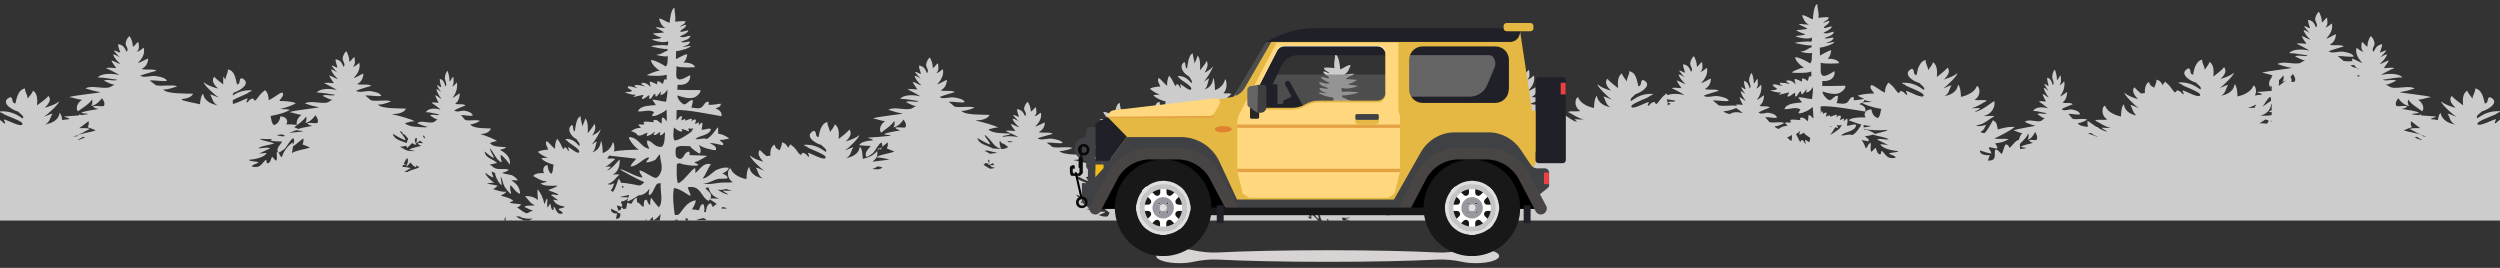 <?xml version="1.0" encoding="utf-8"?>
<!-- Generator: Adobe Illustrator 25.4.8, SVG Export Plug-In . SVG Version: 6.00 Build 0)  -->
<svg version="1.1" id="レイヤー_1" xmlns="http://www.w3.org/2000/svg" xmlns:xlink="http://www.w3.org/1999/xlink" x="0px"
	 y="0px" viewBox="0 0 1120 120" style="enable-background:new 0 0 1120 120;" xml:space="preserve">
<rect x="0" y="0" width="1120" height="120" fill="#333333" stroke="none"/>
<style type="text/css">
	.st0{fill:#CCCCCC;}
	.st1{fill:#D7D4D3;}
	.st2{opacity:0.54;fill:#646464;}
	.st3{fill:#646464;}
	.st4{fill:#202128;}
	.st5{fill:#FFFFFF;}
	.st6{fill:#E4B842;}
	.st7{fill:#404145;}
	.st8{fill:none;stroke:#221E1F;stroke-width:0.117;stroke-miterlimit:10;}
	.st9{fill:#FFD77E;}
	.st10{fill:#191818;}
	.st11{fill:#DFDFDE;}
	.st12{fill:#C5C5C7;}
	.st13{fill:#9898A1;}
	.st14{fill:#494545;}
	.st15{fill:#E1802E;}
	.st16{fill:#272724;}
	.st17{fill:#3F3F3F;}
	.st18{fill:#F1BD18;}
	.st19{fill:#E4A242;}
	.st20{fill:#0A0A0A;}
	.st21{fill:#EE4040;}
</style>
<g>
	<path class="st0" d="M1120,98.7v-45c-1,0.4-1.2,1.2-2.2,1.6c-0.5-0.6,0.6-1.3,0.3-1.9c-1.4,0.2-7.8,3.7-8.2,2.1
		c-0.3-1.4,8.5-4,8.7-4.7c0.4-0.3,1-0.4,1.4-0.7v-0.3c-5-0.2-7.8,1.6-10.2,3.2c-0.9-1.1,1.3-2.2,2.1-3.1c3.5-1,8.2-4.4,3.6-6.4
		c-1.7,0.4-0.2,2.4-2.3,2.9c-0.3-1.2-0.5-2.4-1-3.6c-0.6-1.3-1.3-2.8-3.3-3.2c0.2,1.7-1.2,2.9-1.2,4.6c-0.8-1.2-1.9-2.2-2.4-3.6
		c-2.1,1.3-2.1,4.3-1.8,6.6c-1.5-1.1-4-2.9-5.1-4.2c-1.7,1.9,0.4,4,1.7,5.3c-2.5-0.7-4.9-1.5-6.3-2.8c-0.8,0.4,4.9,5.9,6.7,6.8
		c-1.6-0.4-2.4-1.1-4-1.4c1.1,1.6,1,3.9,3.5,4.9c-4.4-0.8-6.2-2.9-6.6-5.2c-0.7,0.5-1.1,1.9-1.2,3.2c-0.9-0.2-2-0.3-3.1-0.4
		c-0.2-0.6,1.9-0.6,2.3-1.2c-0.9-0.1-4-0.3-6.7-0.5c-0.1-0.2-0.2-0.3-0.2-0.5c-0.4,0-0.6,0.2-0.7,0.4c-1.7-0.1-3-0.3-3.4-0.5
		c0.8-0.3,2.5-0.2,3.3-0.5c-0.6-0.9-6.7-1.6-7.8-1.8c1.1-0.2,2.2-0.5,2.5-1.2c-1.6-0.4-3.1,0.2-4.8-0.1c-0.8-1.3,0.2-2.6,0.8-3.5
		c1.1,1.5,2.6,3.1,4.9,3.5c-0.6-0.8-0.8-1.9-0.4-2.9c1.4,2.2,4.1,3.6,6.3,5.3c1.2-1.8-0.2-4.2-1.9-5.2c2.2-0.2,3.6-0.9,5.8-1.2
		c-1.5-0.7-13.8-1.9-14.1-2.2c2.6-0.4,4.8-1,6.8-1.7c-2.4-1.3-6.7,0-9.7-0.3c-1.8-0.2-1.9-1-3.4-1.3c2.1-0.3,3.2-1.2,4.8-1.8
		c-1.2-1-4.7,0.4-6-0.5c2.9-0.3,5.7-1.1,8.8-1c-1.5-1.9-6.4-1.9-9.6-1.1c0.3-0.4,4.7-2.6,6-3.1c-1.4-0.4-3,0-4.7,0
		c0.7-1.2,1.7-2.2,2.2-3.4c-0.9,0-2.9,1.4-4.1,1.6c1.4-1.2,2.8-2.8,3.3-4.3c-1-0.1-2.5,1.1-3,1.3c1-1,1.8-2,2.7-3
		c-1.2-0.2-1.6,0.7-2.9,0.8c0.3-1,1-2.5,1-3.7c-2.5,0.4-3.1,2-3.8,3.4c-1.3-1.2,0.6-2.5,0.4-3.9c-0.1-0.8-0.8-2.8-1.8-3.1
		c-0.8,1.4-1.4,2.8-1.4,4.7c-0.9-0.3-1.4-1.6-2.5-2.1c-0.2,1.7-0.6,3.2,0.8,4.4c-1.6-0.3-2.1-1.2-3.2-1.8c-0.6,2.7,0.9,5.1,2.7,6.8
		c-1.1-0.2-3.7-1.8-4.7-2c0,0.4,0.1,0.8,0.2,1.2c-1.3,0.1-2.7,0.1-4-0.1c-0.7-0.8-2-1.6-2.6-2.2c2.2-0.1,5.4,0.6,7.2,0.2
		c-0.5-1.3-2.7-1.8-4.6-2.1c-2.3-0.4-5,1-6.7-0.2c1.8-0.8,6.6-2.1,6.8-2.2c-0.9-1-4.7-0.2-6.3-0.8c1.9-0.9,2.7-2.6,2.8-4.7
		c-0.9,0.2-3.3,1.9-4.4,2c1.7-1.7,3.2-4.1,2.6-6.8c-1,0.6-1.5,1.5-3,1.8c1.4-1.1,1-2.7,0.8-4.4c-1,0.5-1.4,1.8-2.3,2.1
		c0-1.9-0.6-3.3-1.3-4.7c-0.9,0.4-1.6,2.3-1.7,3.1c-0.2,1.3,1.6,2.7,0.4,3.9c-0.7-1.5-1.2-3.1-3.6-3.4c0,1.2,0.6,2.7,0.9,3.7
		c-1.2,0-1.6-1-2.7-0.8c0.9,1,1.6,2.1,2.6,3c-0.5-0.2-1.9-1.4-2.8-1.3c0.4,1.5,1.8,3.1,3.1,4.3c-1.1-0.2-3.1-1.6-3.9-1.6
		c0.5,1.3,1.4,2.3,2.1,3.4c-1.5,0-3.1-0.4-4.4,0c1.2,0.5,5.3,2.7,5.7,3.1c-3-0.8-7.6-0.8-9,1.1c2.9,0,5.5,0.7,8.3,1
		c-1.3,0.9-4.5-0.5-5.7,0.5c1.5,0.6,2.6,1.5,4.5,1.8c-1.4,0.3-1.5,1.2-3.2,1.3c-2.9,0.3-6.9-1.1-9.2,0.3c2,0.7,4,1.3,6.4,1.7
		c-0.3,0.3-11.9,1.5-13.3,2.2c1.8,0.2,3,0.8,4.7,1.1c-0.1,0.2-0.3,0.4-0.4,0.5v0.5c-1,1.2-1.6,2.9-0.7,4.3c0.2-0.2,0.5-0.4,0.7-0.6
		v2.3c-2.6,0.2-5.8,0.4-6.6,0.5c0.4,0.5,2.4,0.5,2.2,1.2c-1.1,0.1-2.2,0.2-3.1,0.4c0.5-1,0.7-2.1,0.3-3.3c-0.1-0.3-0.3-1.2-1-1.1
		c-0.7,2.1-3.3,4-7.1,4.8c0-0.5-0.1-4.7-1.3-5.5c-0.3,2.4-2,4.4-6.2,5.2c2.3-1,2.2-3.3,3.3-4.9c-1.5,0.3-2.3,1-3.8,1.4
		c1.7-0.9,7-6.4,6.3-6.8c-1.3,1.3-3.6,2-5.9,2.8c1.3-1.3,3.2-3.4,1.6-5.3c-1,1.3-3.4,3.1-4.8,4.2c0.2-2.3,0.3-5.3-1.7-6.6
		c-0.4,1.4-1.5,2.4-2.2,3.6c0-1.7-1.3-3-1.1-4.6c-1.9,0.4-2.6,2-3.2,3.2c-0.5,1.2-0.6,2.4-0.9,3.6c-1.9-0.4-0.5-2.4-2.1-2.9
		c-4.4,2.1,0.1,5.5,3.4,6.4c0.7,0.9,2.8,2,2,3.1c-2.3-1.6-5-3.4-9.8-3.2c0.1,0.6,1.1,0.6,1.5,1c0.3,0.7,8.6,3.3,8.2,4.7
		c-0.4,1.7-6.4-1.8-7.8-2.1c-0.3,0.6,0.7,1.3,0.3,1.8c-1.1-0.5-1.1-1.7-3-1.8c-0.4,1.1-0.8,1-1.3,0.5c-0.1-0.2-0.2-0.3-0.4-0.5
		c-0.7-0.9-1.6-2.4-3.2-3.6c0,0.1,0,0.2-0.2,0.2c0.2-0.3,0.5-0.6-0.2-0.4c-0.4,0.3-0.7,0.9-1,1.5c-0.5-1.1-1.3-2.2-2.8-2.5
		c0.1,1.3-0.6,2.3-1,3.6c-0.6-0.4-1.1-0.7-1.6-1c-0.3-0.5-0.6-1-0.8-1.6c-1.6,1-1.9,3.1-1.8,5c-0.6,0-1.1,0.1-1.7,0.2
		c-1.1-0.9-2.3-2-3-2.8c-0.9,1.1-0.6,2.3,0.1,3.4c0,0,0,0-0.1,0c0,0.1,0.1,0.1,0.2,0.2c0.4,0.6,1,1.2,1.4,1.7
		c-2.4-0.7-4.6-1.5-5.9-2.8c-0.8,0.4,4.6,5.9,6.3,6.8c-1.5-0.4-2.2-1.1-3.8-1.4c0.9,1.4,1,3.2,2.4,4.4c0,0.1-0.1,0.2-0.1,0.3
		c-3.4-0.9-5-2.8-5.2-5c-1.2,0.9-1.3,5-1.3,5.5c-3.8-0.8-6.4-2.7-7.1-4.8c-0.7,0-0.9,0.8-1,1.1c-0.6,2,0.3,4.1,2,5
		c-1.8,0.5-4.5-0.2-5.5,0.5c2.4,1.1,3.9,2.6,7,3.3c-0.9,0.1-2.4,0-4-0.1c0.4,0.8,1.8,1.1,2.5,1.8c-1.4-0.2-2.9-1-4.2-1.8
		c0-0.1,0.1-0.2,0.1-0.3c-0.2,0-0.5,0-0.7,0c-1.9-1.2-3.5-2.6-4.1-2.7c-0.1,0.8,0,1.7,0.2,2.6c-2-0.1-4-0.5-4.6-1.7
		c1.6,0.1,4.1-1.3,4.3-1.5c-1.9-0.8-4.4,0.2-6.6-0.4c-0.5-0.7-1.5-1.6-1.9-2.2c1.6-0.1,4,0.6,5.3,0.2c-0.4-1.3-1.9-1.8-3.4-2.1
		c-1.7-0.4-3.6,1-4.9-0.2c1.3-0.8,4.8-2.1,5-2.2c-0.7-1-3.5-0.2-4.6-0.8c1.4-0.9,2-2.6,2.1-4.7c-0.6,0.2-2.4,1.9-3.2,2
		c1.3-1.7,2.3-4.1,1.9-6.8c-0.7,0.6-1.1,1.5-2.2,1.8c1-1.1,0.7-2.7,0.6-4.4c-0.8,0.5-1,1.8-1.7,2.1c0-1.9-0.4-3.3-0.9-4.7
		c-0.7,0.4-1.2,2.3-1.2,3.1c-0.1,1.3,1.2,2.7,0.3,3.9c-0.5-1.5-0.9-3.1-2.6-3.4c0,1.2,0.4,2.7,0.7,3.7c-0.9,0-1.1-1-2-0.8
		c0.6,1,1.2,2.1,1.9,3c-0.4-0.2-1.4-1.4-2.1-1.3c0.3,1.5,1.3,3.1,2.3,4.3c-0.8-0.2-2.2-1.6-2.8-1.6c0.3,1.3,1,2.3,1.5,3.4
		c-1.1,0-2.2-0.4-3.2,0c0.9,0.5,3.9,2.7,4.1,3.1c-2.2-0.8-5.6-0.8-6.6,1.1c2.1,0,4,0.7,6,1c-0.9,0.9-3.3-0.5-4.1,0.5
		c1.1,0.6,1.9,1.5,3.3,1.8c-1,0.3-1.1,1.2-2.3,1.3c-2.1,0.3-5-1.1-6.7,0.3c1.4,0.7,2.9,1.3,4.7,1.7c-0.2,0.3-8.7,1.4-9.7,2.2
		c1.5,0.3,2.4,1,3.9,1.2c-0.7,0.6-1.3,1.7-1.5,2.9c-2,0.6-2.8,2.6-4.3,3.7c-0.2-0.8-0.4-1.2-1.5-1.7c-1.2,1.2-1,3.1-2,4.4
		c-0.8-0.8-1.5-1.8-2.6-2.1c-1.3,1.2,1.3,5.4-3.6,5c0.5-0.7,0.5-1.7,1-2.4c-2.4,0.3-4.8-0.6-4.5-2.1c1.7,0.5,3.1,1.1,5.2,1.4
		c-0.2-1-1.2-2-1.2-2.8c1.2-0.1,2.5,0.6,3.7,0.5c0.5-0.7-0.8-1.8-0.8-2.3c2.8-0.2,4.4-1,6-1.8c-2-0.5-4.8,0.1-6.4-0.4
		c0.9-0.3,7.5-3.6,9.1-5.1c-3-0.3-5.5,0.6-7.6,1.1c-0.3-1.6-0.3-3.4-2.2-4.1c-1.2,2-2,4.1-3.8,5.8c-0.8-0.1-1.5-0.3-1.7-0.7
		c1.7-0.6,1.7-2.1,2.6-3.1c-1.2,0.3-3.2,1-4.6,0.3c4.1-0.6,5.5-2.8,8.2-4.1c-1.2-0.4-3.3,0-4.8-0.1c3.8-1,5.2-4.1,4.8-6.7
		c-1,0.3-5.4,4.3-8.9,4.9c0.7-0.7,2.1-0.9,2.5-1.8c-1.6,0-3.1,0.1-4,0.1c3.1-0.7,4.6-2.2,7-3.3c-1-0.8-3.7,0-5.5-0.5
		c1.7-0.9,2.6-3,2-5c-0.1-0.3-0.3-1.2-1-1.1c-0.7,2.1-3.3,4-7.1,4.8c0-0.5-0.1-4.7-1.3-5.5c-0.3,2.4-2,4.4-6.2,5.2
		c2.3-1,2.2-3.3,3.3-4.9c-1.5,0.3-2.3,1-3.8,1.4c1.7-0.9,7.1-6.4,6.3-6.8c-1.3,1.3-3.6,2-5.9,2.8c1.3-1.3,3.2-3.4,1.6-5.3
		c-1,1.3-3.4,3.1-4.8,4.2c0.2-2.3,0.3-5.3-1.7-6.6c-0.4,1.4-1.5,2.4-2.2,3.6c0-1.7-1.3-3-1.1-4.6c-1.9,0.4-2.6,2-3.2,3.2
		c-0.5,1.2-0.6,2.4-0.9,3.6c-1.9-0.4-0.5-2.4-2.1-2.9c-4.4,2.1,0.1,5.5,3.4,6.4c0.7,0.9,2.8,2,2,3.1c-2.3-1.6-5-3.5-9.8-3.2
		c0.1,0.6,1.1,0.6,1.5,1c0.3,0.7,8.6,3.3,8.2,4.7c-0.4,1.7-6.4-1.8-7.8-2.1c-0.3,0.6,0.7,1.3,0.3,1.9c-1.1-0.5-1.1-1.7-3-1.8
		c-1,2.5-1.6-1.1-4.9-3.5c0,0.1,0,0.2-0.2,0.2c0.2-0.3,0.5-0.6-0.2-0.4c-1,0.9-1.7,3.1-1.5,4.4c-1.8-0.5-4.9-3.4-6.2-3.4
		c-1.1,1.4,0.8,2.6,1.3,3.8c-2.6,0-5.3,0.3-7.3,0.9c0.2,0.3,1.4,0.9,2.9,1.5c-1.4,0.2-2.9,0.6-4.8,0.6c0.1-0.3,0.2-1.1,0-1.4
		c-1.7-0.2-1.8,1.7-3,2.5c-1.2,0.8-2.8,0.4-4.6,0.2c0.4-0.9,0.7-3.2,0.6-3.3c-1.8-0.1-2.3,1.7-3.7,2c-0.7,0.1-3.4-2.4-3.2-3.9
		c2.5,0.8,6.2,1.9,8.4,0.2c0.9-0.7,2-1.6,1.8-2.8c-2.2,0.1-9.1,0.2-10.5,0.1c0.4-0.6,0-1.8,0.3-2.2c3.5,0.3,5.7-1.5,5.4-4.4
		c-0.3,0-3.4,2.3-4.9,2.1c-2.1-0.3-1-4.1-1.4-5.9c2.1,0.7,8.2,0.3,8.4,0.2c-0.7-1.6-2.9-2-5.3-2c1.2-0.8,1.4-2.2,1.7-3.7
		c-1-0.2-4.3,2-5.1,2.3c0.1-1.2-0.1-2.7,0-3.6c1.3,0.1,6.6-1.6,6.4-2.5c-1.3,0.1-2.5,0.7-3.7,0.4c0.5,0,3.4-0.9,3.4-2.3
		c-1.2-0.2-2.6,0.7-4.1,0.2c1.6-0.8,3.8-1,4.3-2.8c-1.4-0.2-3.2,1.4-4.7,0.3c1.1-0.3,4.1-2,3.7-2.7c-1.1-0.1-2.4,0.9-3.6,0.6
		c0.5-1.3,2.4-1.4,2.6-3.1c-1.3,0-1.7,0.7-2.8,0.8c0.7-0.9,2.3-1.1,2.5-2.4c-1.4-0.3-3.1,0.1-4.7,0.2c0.5-2.2-0.5-3.9-0.4-6.1
		c-1.6-0.1-2.1,6.5-2,6.7c-1.1,0-3.7-2.1-4.9-1.7c0.7,1.7,1.3,3.4,3.1,4.1c-1.5,0.2-3-0.4-4.6-0.2c0,0.2,3.8,1.7,3.9,2.2
		c-1.8,0.2-3.1,0.4-4.9,0.5c0,0.3,2.5,1.5,4,1.8c-1,0.7-3,0.5-4.4,0.9c0,0.2,5.3,1.9,7.2,0.6c0.2,0.4,0.3,1.6-0.2,1.9
		c-1.7-0.3-7.3,0.2-7.2,0.6c0.9,0.2,5.8,1.3,7.4,1c-0.1,0.4,0.1,0.5,0.1,0.8c-1.8,0.6-2.7,1.9-5.1,2c0,0.3,4.1,1,5.2,0.6
		c-0.2,1.7,0.2,3.8-0.9,4.7c-0.6-0.5-4.6-2.7-6.7-2.8c0.1,2,3.5,4.6,4.1,4.7c-1.8,0-5.7,2-5.7,2.2c0.5,0.2,7.7,0.4,8.8-0.5
		c0.2,0.8,0.1,2-0.1,2.6c0.1-0.5-0.4-0.4-0.8-0.4c-0.3,0.7-0.3,1.5-0.7,2.1c-0.7-0.4-1.1-1.2-2.5-1.1c0,0.5-0.1,1.1,0.1,1.4
		c-0.5-0.1-2.6-1.3-3.4-1.2c-0.1,1,0.3,1.6,0.5,2.4c-1-0.9-2.1-2.1-4.2-1.7c-0.1,1,1.5,1,1.4,1.6c-1-0.5-3.1-0.6-4.3-0.6
		c-0.4,1,1.2,0.9,1,1.3c-1.5,0-3-0.9-4.2-0.5c0.1,1.1,1.3,1.2,1.9,1.8c-0.5,0.9-1.9,0.6-3,0.7c0,0.2,3.4,1.4,4.8,1
		c0,0.6-0.8,0.6-1,1c0,0.2,3.3-0.7,4.5-1c0.2,0.9-0.8,0.9-0.5,1.9c1.5-0.1,2.2-1.5,3.3-1.7c0.1,0.6-0.1,1.3,0.1,1.7
		c1.4-0.3,1.2-2.1,2.5-2.4c0.1,0.5,0.1,1,0.4,1.4c0.3,0,1.7-1.5,2-2.3c0.5,0.4-0.2,0.7,0,1.4c1.5,0.1,2.8-2,2.9-2.5
		c0.3,1.8-0.2,3.7-0.3,5.5c-2.2-0.1-4.2-0.9-6.2-0.8c0.1,0.3,1.2,1.6,1.7,2.3c-3.4,0.3-7,0.5-7.9,3c2.4,0.2,4.8-1.2,7.2,0.1
		c-0.2,0.7-0.8,1-0.9,1.7c1.1,0.3,2.4-0.4,3.4-0.8c1.1-0.5,2.3-1.3,3-2c0.2,1.6,0.2,3.4,0.3,5.2c-0.8-0.4-0.9-1.5-2.2-1.5
		c-0.1,0.6-0.1,1.1-0.1,1.6c-0.1,0.3-0.1,0.5-0.1,0.8c0,0.1,0,0.2-0.1,0.3c-0.9-0.6-1.9-2.1-3.5-1.4c-0.2,0.5,0.4,0.8,0.2,0.9
		c-1.5,0-3.3-0.4-4.5-0.1c-0.2,0.6,0.3,0.6,0.2,1.1c-0.7,0.3-2-0.1-2.7,0.2c0,0.2,1.1,0.9,1.1,1.5c-1.4-0.3-3.1,0.7-3.9,1.3
		c-0.8-0.3-1.5-0.6-1.8-1.2c1.6,0.1,4.1-1.3,4.3-1.5c-1.9-0.8-4.4,0.2-6.6-0.4c-0.5-0.7-1.5-1.6-1.9-2.2c1.6-0.1,4,0.6,5.3,0.2
		c-0.4-1.3-1.9-1.8-3.4-2.1c-1.7-0.4-3.6,1-4.9-0.2c1.3-0.8,4.8-2.1,5-2.2c-0.7-1-3.5-0.2-4.6-0.8c1.4-0.9,2-2.6,2.1-4.7
		c-0.6,0.2-2.4,1.9-3.2,2c1.3-1.7,2.3-4.1,1.9-6.8c-0.7,0.6-1.1,1.5-2.2,1.8c1-1.1,0.7-2.7,0.6-4.4c-0.8,0.5-1,1.8-1.7,2.1
		c0-1.9-0.4-3.3-0.9-4.7c-0.7,0.4-1.2,2.3-1.2,3.1c-0.1,1.3,1.2,2.7,0.3,3.9c-0.5-1.5-0.9-3.1-2.6-3.4c0,1.2,0.4,2.7,0.7,3.7
		c-0.9,0-1.1-1-2-0.8c0.6,1,1.2,2.1,1.9,3c-0.4-0.2-1.4-1.4-2.1-1.3c0.3,1.5,1.3,3.1,2.3,4.3c-0.8-0.2-2.2-1.6-2.8-1.6
		c0.3,1.3,1,2.3,1.5,3.4c-1.1,0-2.2-0.4-3.2,0c0.2,0.1,0.4,0.3,0.8,0.5c-2.6-0.6-5.7,0.3-8.5-0.3c-0.7-0.8-2-1.6-2.6-2.2
		c2.2-0.1,5.4,0.6,7.2,0.2c-0.5-1.3-2.7-1.7-4.6-2.1c-2.3-0.4-5,1-6.7-0.2c1.8-0.8,6.6-2.1,6.8-2.2c-0.9-1-4.7-0.2-6.3-0.8
		c1.9-0.9,2.7-2.6,2.8-4.7c-0.9,0.2-3.3,1.9-4.4,2c1.7-1.7,3.2-4.1,2.6-6.8c-1,0.6-1.5,1.5-3,1.8c1.4-1.1,1-2.7,0.8-4.4
		c-1,0.5-1.4,1.8-2.3,2.1c0-1.9-0.6-3.3-1.3-4.7c-0.9,0.4-1.6,2.3-1.7,3.1c-0.2,1.3,1.6,2.7,0.4,3.9c-0.7-1.5-1.2-3.1-3.6-3.4
		c0,1.2,0.6,2.7,0.9,3.7c-1.2,0-1.6-1-2.7-0.8c0.9,1,1.6,2.1,2.6,3c-0.5-0.2-1.9-1.4-2.8-1.3c0.4,1.5,1.8,3.1,3.1,4.3
		c-1.1-0.2-3.1-1.6-3.9-1.6c0.5,1.3,1.4,2.3,2.1,3.4c-1.5,0-3.1-0.4-4.4,0c1.2,0.5,5.3,2.7,5.7,3.1c-2.3-0.6-5.4-0.8-7.5,0
		c-0.2-0.2-0.3-0.4-0.5-0.6c-0.7-0.2-0.4,0.1-0.2,0.4c-0.2,0-0.1-0.1-0.2-0.2c-3.3,2.4-3.9,6.1-4.9,3.5c-1.9,0.1-1.9,1.3-3,1.8
		c-0.5-0.6,0.6-1.3,0.3-1.8c-1.3,0.2-7.4,3.7-7.8,2.1c-0.3-1.4,8-4,8.2-4.7c0.4-0.4,1.4-0.4,1.5-1c-4.8-0.3-7.5,1.6-9.8,3.2
		c-0.8-1.1,1.2-2.2,2-3.1c3.2-1,7.8-4.4,3.4-6.4c-1.6,0.4-0.2,2.4-2.1,2.9c-0.3-1.2-0.5-2.4-0.9-3.6c-0.5-1.3-1.2-2.8-3.2-3.2
		c0.1,1.7-1.1,2.9-1.1,4.6c-0.7-1.2-1.8-2.2-2.2-3.6c-2,1.3-1.9,4.3-1.7,6.6c-1.4-1.1-3.8-2.9-4.8-4.2c-1.6,1.9,0.3,4,1.6,5.3
		c-2.4-0.7-4.6-1.5-5.9-2.8c-0.8,0.4,4.6,5.9,6.3,6.8c-1.5-0.4-2.2-1.1-3.8-1.4c1.1,1.6,1,3.9,3.3,4.9c-4.1-0.8-5.9-2.9-6.2-5.2
		c-1.2,0.9-1.3,5-1.3,5.5c-3.8-0.8-6.4-2.7-7.1-4.8c-0.7,0-0.8,0.8-1,1.1c-0.6,2,0.3,4.1,2,5c-1.9,0.5-4.5-0.2-5.5,0.5
		c2.4,1.1,3.9,2.6,7,3.3c-0.9,0.1-2.4,0-4-0.1c0.2,0.5,0.7,0.8,1.3,1c-0.4,0-0.8,0-1.2,0c-1.7-0.8-3.5-2.1-4.8-3
		c0.3-0.1,0.6-0.3,0.6-0.3c-0.5-0.2-1-0.2-1.5-0.3c-0.4-0.3-0.7-0.5-0.9-0.5c0,0.2,0,0.3,0,0.5c-2.1,0-4.4,0.3-6.6-0.1
		c-0.7-0.7-2-1.6-2.6-2.2c2.2-0.1,5.4,0.6,7.2,0.2c-0.5-1.3-2.7-1.8-4.6-2.1c-2.3-0.4-5,1-6.7-0.2c1.8-0.8,6.6-2.1,6.8-2.2
		c-0.9-1-4.7-0.2-6.3-0.8c1.9-0.9,2.7-2.6,2.8-4.7c-0.9,0.2-3.3,1.9-4.4,2c1.7-1.7,3.2-4.1,2.6-6.8c-1,0.6-1.5,1.5-3,1.8
		c1.4-1.1,1-2.7,0.8-4.4c-1,0.5-1.4,1.8-2.3,2.1c0-1.9-0.6-3.3-1.3-4.7c-0.9,0.4-1.6,2.3-1.7,3.1c-0.2,1.3,1.6,2.7,0.4,3.9
		c-0.7-1.5-1.2-3.1-3.6-3.4c0,1.2,0.6,2.7,0.9,3.7c-1.2,0-1.6-1-2.7-0.8c0.9,1,1.6,2.1,2.6,3c-0.5-0.2-1.9-1.4-2.8-1.3
		c0.4,1.5,1.8,3.1,3.1,4.3c-1.1-0.2-3.1-1.6-3.9-1.6c0.5,1.3,1.4,2.3,2.1,3.4c-1.5,0-3.1-0.4-4.4,0c1.2,0.5,5.3,2.7,5.7,3.1
		c-3-0.8-7.6-0.8-9,1.1c2.9,0,5.5,0.7,8.3,1c-1.3,0.9-4.5-0.5-5.7,0.5c1.5,0.6,2.6,1.5,4.5,1.8c-1.4,0.4-1.5,1.2-3.2,1.3
		c-2.9,0.3-6.9-1.1-9.1,0.3c2,0.7,4,1.3,6.4,1.7c-0.3,0.3-11.9,1.4-13.3,2.2c2,0.3,3.3,1,5.4,1.2c-1.6,1-3,3.4-1.8,5.2
		c2.1-1.7,4.6-3.1,5.9-5.3c0.4,1,0.2,2.1-0.4,2.9c2.2-0.4,3.6-2.1,4.6-3.5c0.6,0.9,1.5,2.2,0.8,3.5c-1.6,0.3-3-0.3-4.5,0.1
		c0.3,0.7,1.3,1,2.3,1.2c-1,0.3-6.7,1-7.4,1.8c0.8,0.3,2.3,0.2,3.1,0.5c-0.4,0.1-1.7,0.3-3.2,0.5c-0.1-0.2-0.3-0.4-0.7-0.4
		c-0.1,0.2-0.1,0.3-0.2,0.5c-2.5,0.2-5.5,0.4-6.3,0.5c0.4,0.5,2.4,0.5,2.2,1.2c-1,0.1-2,0.2-2.9,0.4c-0.2-1.3-0.5-2.8-1.2-3.2
		c-0.3,2.4-2,4.4-6.2,5.2c2.3-1,2.2-3.2,3.3-4.9c-1.5,0.3-2.3,1-3.8,1.4c1.7-0.9,7.1-6.4,6.3-6.8c-1.3,1.3-3.6,2-5.9,2.8
		c1.3-1.3,3.2-3.4,1.6-5.3c-1,1.3-3.4,3.1-4.8,4.2c0.2-2.3,0.3-5.3-1.7-6.6c-0.4,1.4-1.5,2.4-2.2,3.6c0-1.7-1.3-3-1.1-4.6
		c-1.9,0.4-2.6,2-3.2,3.2c-0.5,1.2-0.6,2.4-0.9,3.6c-1.9-0.4-0.5-2.4-2.1-2.9c-4.4,2.1,0.1,5.5,3.4,6.4c0.7,0.9,2.8,2,2,3.1
		c-2.3-1.6-5-3.5-9.8-3.2c0.1,0.6,1.1,0.6,1.5,1c0.3,0.7,8.6,3.3,8.2,4.7c-0.4,1.7-6.4-1.8-7.8-2.1c-0.3,0.6,0.7,1.3,0.3,1.9
		c-1.1-0.5-1.1-1.7-3-1.8c-1,2.5-1.6-1.1-4.9-3.5c0,0.1,0,0.2-0.2,0.2c0.2-0.3,0.5-0.6-0.2-0.4c-1,0.9-1.7,3.1-1.5,4.4
		c-1.3-0.4-3.2-1.9-4.7-2.8c1.2,0.3,2.3,0.5,2.3,0.4c-0.3-0.4-1-0.4-1-1c1.3,0.4,4.7-0.9,4.7-1.1c-1.2-0.1-2.5,0.2-3.1-0.7
		c0.6-0.7,1.8-0.8,1.9-1.9c-1.2-0.4-2.7,0.5-4.2,0.6c-0.1-0.4,1.4-0.3,1-1.3c-1.2,0-3.3,0.1-4.3,0.7c-0.1-0.6,1.5-0.6,1.3-1.6
		c-2.1-0.4-3.2,0.9-4.1,1.8c0.2-0.8,0.5-1.4,0.4-2.4c-0.8-0.1-2.9,1.1-3.4,1.3c0.2-0.4,0.1-0.9,0.1-1.4c-1.4-0.1-1.7,0.7-2.5,1.2
		c-0.3-0.6-0.4-1.4-0.7-2.1c-0.4,0-0.9-0.1-0.8,0.4c-0.2-0.7-0.4-1.9-0.2-2.6c1.2,0.8,8.3,0.5,8.8,0.3c0-0.1-4-2.1-5.8-2
		c0.6-0.2,3.9-2.8,4-4.8c-2.1,0.1-6,2.4-6.6,2.9c-1.1-0.9-0.8-3-1-4.6c1.2,0.4,5.2-0.4,5.2-0.7c-2.3,0-3.3-1.3-5.1-1.8
		c0-0.3,0.2-0.4,0.1-0.8c1.6,0.3,6.5-0.9,7.3-1.1c0.1-0.4-5.5-0.8-7.2-0.4c-0.5-0.3-0.5-1.5-0.3-1.9c2,1.2,7.2-0.6,7.2-0.8
		c-1.4-0.4-3.4-0.2-4.4-0.8c1.4-0.3,3.9-1.6,3.9-1.9c-1.8-0.1-3-0.3-4.9-0.4c0-0.5,3.8-2,3.8-2.3c-1.7-0.2-3.1,0.4-4.6,0.3
		c1.8-0.7,2.3-2.5,3-4.2c-1.2-0.4-3.7,1.8-4.8,1.8c0.2-0.2-0.5-6.8-2.2-6.6c0.1,2.1-0.8,3.9-0.2,6.1c-1.6-0.1-3.4-0.4-4.8-0.1
		c0.2,1.4,1.8,1.5,2.5,2.4c-1.1-0.1-1.5-0.8-2.8-0.8c0.2,1.6,2.1,1.7,2.7,3c-1.2,0.3-2.5-0.7-3.6-0.5c-0.4,0.7,2.7,2.3,3.8,2.6
		c-1.5,1.1-3.4-0.5-4.8-0.2c0.6,1.7,2.8,1.9,4.3,2.7c-1.5,0.5-2.9-0.4-4.1-0.1c0,1.3,2.9,2.2,3.4,2.2c-1.2,0.3-2.5-0.3-3.7-0.3
		c-0.1,0.9,5.2,2.4,6.5,2.3c0.1,0.9,0,2.4,0.1,3.6c-0.8-0.2-4.1-2.4-5.1-2.1c0.3,1.4,0.5,2.9,1.8,3.6c-2.5,0.1-4.6,0.5-5.3,2.1
		c0.2,0.1,6.2,0.4,8.4-0.4c-0.4,1.8,0.9,5.5-1.2,5.9c-1.5,0.2-4.7-1.9-5-1.9c-0.2,2.9,2,4.6,5.5,4.3c0.4,0.4-0.1,1.7,0.4,2.2
		c-1.5,0.1-8.3,0.2-10.5,0.2c-0.2,1.2,0.9,2.1,1.9,2.8c2.2,1.6,5.8,0.4,8.4-0.4c0.3,1.5-2.3,4.1-3.1,4c-1.4-0.2-2-2-3.8-1.9
		c-0.1,0.2,0.3,2.4,0.7,3.3c-1.8,0.2-3.5,0.6-4.6-0.1c-1.2-0.8-1.4-2.7-3.1-2.5c-0.2,0.3-0.1,1.1,0,1.4c-2.2,0.1-3.8-0.4-5.6-0.5
		c-0.1,1.4,1.2,1.5,2,2c-1.3,0.1-2.6,0.2-3.8-0.1c-0.5-0.7-1.5-1.6-1.9-2.2c1.6-0.1,4,0.6,5.3,0.2c-0.4-1.3-1.9-1.8-3.4-2.1
		c-1.7-0.4-3.6,1-4.9-0.2c1.3-0.8,4.8-2.1,5-2.2c-0.7-1-3.5-0.2-4.6-0.8c1.4-0.9,2-2.6,2.1-4.7c-0.6,0.2-2.4,1.9-3.2,2
		c1.3-1.7,2.3-4.1,1.9-6.8c-0.7,0.6-1.1,1.5-2.2,1.8c1-1.1,0.7-2.7,0.6-4.4c-0.8,0.5-1,1.8-1.7,2.1c0-1.9-0.4-3.3-0.9-4.7
		c-0.7,0.3-1.2,2.3-1.2,3.1c-0.1,1.3,1.2,2.7,0.3,3.9c-0.5-1.5-0.9-3.1-2.6-3.4c0,1.2,0.4,2.7,0.7,3.7c-0.9,0-1.2-1-2-0.8
		c0.6,1,1.2,2.1,1.9,3c-0.4-0.2-1.4-1.4-2.1-1.3c0.3,1.5,1.3,3.1,2.3,4.3c-0.8-0.2-2.2-1.6-2.8-1.6c0.3,1.3,1,2.3,1.5,3.4
		c-0.8,0-1.5-0.2-2.2-0.2c0-0.8-0.1-1.5-0.2-1.9c-1.5,0.5-2,2.7-3,3.9c-0.1-0.8-0.2-1.2-1-1.7c-0.7,1.2-0.6,3.1-1.3,4.4
		c-0.5-0.9-0.9-1.8-1.7-2.1c-0.8,1.2,0.8,5.4-2.3,5c0.3-0.7,0.3-1.7,0.6-2.4c-1.5,0.3-3-0.6-2.8-2.1c1.1,0.5,2,1.1,3.3,1.4
		c-0.1-1-0.8-2-0.8-2.8c0.8-0.1,1.6,0.6,2.3,0.5c0.3-0.7-0.5-1.8-0.5-2.3c1.8-0.2,2.8-1,3.8-1.8c-1.2-0.5-3,0.1-4-0.4
		c0.5-0.3,4.7-3.6,5.7-5.1c-1.9-0.3-3.5,0.6-4.8,1.1c-0.2-1.6-0.2-3.4-1.4-4.1c-0.7,2-1.3,4.1-2.4,5.8c-0.5-0.1-0.9-0.3-1.1-0.7
		c1.1-0.6,1.1-2.1,1.6-3.1c-0.8,0.3-2,1-2.9,0.3c2.6-0.6,3.4-2.8,5.2-4.1c-0.7-0.4-2.1,0-3-0.1c2.4-1,3.3-4.1,3.1-6.7
		c-0.6,0.3-3.4,4.3-5.6,4.9c0.4-0.7,1.3-0.9,1.6-1.8c-1,0-1.9,0.1-2.5,0.1c1.9-0.7,2.9-2.2,4.4-3.3c-0.6-0.8-2.3,0-3.5-0.5
		c1.1-0.9,1.6-3,1.3-5c-0.1-0.4-0.2-1.2-0.6-1.1c-0.5,2.1-2.1,4-4.5,4.8c0-0.5-0.1-4.6-0.8-5.5c-0.2,2.4-1.3,4.4-3.9,5.2
		c1.4-1,1.4-3.3,2.1-4.9c-1,0.3-1.5,1-2.4,1.4c1.1-0.9,4.4-6.4,4-6.8c-0.8,1.3-2.2,2-3.7,2.8c0.8-1.3,2-3.4,1-5.3
		c-0.6,1.3-2.1,3.1-3,4.2c0.1-2.3,0.2-5.3-1.1-6.6c-0.3,1.4-0.9,2.4-1.4,3.6c0-1.8-0.8-3-0.7-4.6c-1.2,0.4-1.7,2-2,3.2
		c-0.3,1.2-0.4,2.4-0.6,3.6c-1.2-0.4-0.3-2.4-1.3-2.9c-2.8,2.1,0.1,5.5,2.1,6.4c0.5,0.9,1.8,2,1.2,3.1c-1.4-1.6-3.1-3.4-6.2-3.2
		c0.1,0.6,0.7,0.6,0.9,1c0.2,0.7,5.4,3.3,5.2,4.7c-0.2,1.7-4.1-1.8-4.9-2.1c-0.2,0.6,0.4,1.3,0.2,1.8c-0.7-0.5-0.7-1.7-1.9-1.8
		c-0.6,2.5-1-1.1-3.1-3.5c0,0.1,0,0.2-0.1,0.2c0.1-0.3,0.3-0.6-0.1-0.4c-0.7,0.9-1.1,3.1-0.9,4.4c-1.1-0.5-3.1-3.4-3.9-3.4
		c-0.7,1.4,0.5,2.6,0.8,3.8c-1.6,0-3.3,0.3-4.6,0.9c0.2,0.6,3,2.4,4.4,2.6c-1.1,0.4-2-0.1-2.9,0.5c1.4,1.3,3.3,2.1,5.5,2.7
		c-0.3,1.3-0.2,3-0.9,4.1c-1.3-0.6-1.7-2.5-1.8-3.9c-1.7,0-2.4,2.1-1.6,3.6c-1.8-0.1-4.2,0.1-4.8,1.3c1.9,1,3.4,2.3,6.2,2.4
		c-1,0.7-2,0.5-2.9,1c1.7,1.2,4.9,1,7.5,0.9c-0.2,0.7-3.4,1.6-4.1,2c1.4,0.8,3.6,1,4.6,2.2c-1.1,0.2-2.7-0.7-3.3,0.1
		c1.2,0.7,2.1,1.6,3.2,2.3c-0.7,0-1-0.2-2.2-0.3c0.5,1.8,2.9,2.8,5,3.1c-0.3,0.9-2.2,0.5-2.7,1.2c0.5,0.7,1.7,0.8,1.9,1.8
		c-0.4,0.2-0.8,0.3-1.4,0.2c-1.4-0.3-1.7-2.4-2.6-3.2c-0.3,0.6,0.2,1.2-0.4,1.6c-1-0.5-0.8-2-1.2-3c-0.5,0.5-0.6,1.3-1.2,1.8
		c-0.4-1.4,0-2.6-0.1-4c-1.1,0.7-0.5,1.6-1.4,2.4c-0.4-2.7-1.6-4.8-2.9-6.6c-0.3,1.5,0,3,0.1,4.9c-1.2-1.1-2.9-1.7-5.2-1.8
		c0,0,0-0.1,0-0.1c-1.4,0.1-2.7,0.6-4.1,0.4c0.5,0,3.7-0.8,3.7-1.8c-1.3-0.2-2.8,0.6-4.4,0.2c1.7-0.7,4.1-0.8,4.7-2.2
		c-1.5-0.2-3.5,1.1-5.2,0.3c1.2-0.2,4.5-1.6,4.1-2.2c-1.2-0.1-2.6,0.7-3.9,0.5c0.5-1.1,2.6-1.2,2.8-2.5c-1.4,0-1.8,0.6-3.1,0.7
		c0.8-0.7,2.5-0.9,2.7-2c-1.5-0.2-3.4,0.1-5.2,0.2c0.5-1.8-0.5-3.2-0.4-4.9c-1.8-0.1-2.4,5.2-2.2,5.4c-1.2,0-4-1.7-5.3-1.4
		c0.8,1.4,1.4,2.8,3.4,3.3c-1.7,0.1-3.3-0.3-5.1-0.1c0,0.2,4.2,1.4,4.2,1.8c-2,0.2-3.4,0.3-5.3,0.4c0,0.3,2.8,1.2,4.3,1.4
		c-1.1,0.6-3.3,0.4-4.8,0.8c0,0.2,5.8,1.5,7.9,0.5c0.2,0.4,0.4,1.3-0.2,1.6c-1.9-0.3-8,0.1-7.9,0.5c0.9,0.2,6.3,1.1,8,0.8
		c-0.1,0.3,0.2,0.4,0.1,0.7c-2,0.5-3,1.5-5.5,1.6c0,0.2,4.4,0.8,5.7,0.4c-0.2,1.4,0.2,3.1-1,3.8c-0.7-0.4-5-2.2-7.3-2.2
		c0.1,1.6,3.8,3.7,4.5,3.8c-2,0-6.3,1.7-6.3,1.8c0.6,0.2,8.3,0.3,9.6-0.4c0.3,0.6,0.1,1.6-0.1,2.1c0.1-0.4-0.4-0.3-0.9-0.3
		c-0.3,0.5-0.4,1.2-0.7,1.7c-0.8-0.4-1.2-1-2.7-0.9c0,0.4-0.1,0.9,0.1,1.1c-0.6-0.1-2.8-1-3.7-1c-0.1,0.4,0,0.7,0.1,1
		c-1.4-0.8-7.6-2.3-9.9-2.7c3-0.1,5.6-0.6,6.5-2.3c-3.3-0.2-10.9,0.2-12.6-1.7c2.3,0.1,5.7-1.2,5.9-1.4c-2.7-0.8-6,0.2-9-0.4
		c-0.7-0.7-2-1.4-2.6-2c2.2-0.1,5.4,0.5,7.2,0.2c-0.5-1.1-2.7-1.6-4.6-1.9c-2.3-0.4-5,1-6.7-0.2c1.8-0.7,6.6-1.9,6.8-2
		c-0.9-1-4.7-0.2-6.3-0.8c1.9-0.9,2.7-2.4,2.8-4.3c-0.9,0.2-3.3,1.7-4.4,1.8c1.7-1.5,3.2-3.8,2.6-6.2c-1,0.5-1.5,1.4-3,1.6
		c1.4-1,1-2.5,0.8-4c-1,0.4-1.4,1.6-2.3,1.9c0-1.7-0.6-3-1.3-4.3c-0.9,0.3-1.6,2.1-1.7,2.8c-0.2,1.2,1.6,2.5,0.4,3.5
		c-0.7-1.3-1.2-2.8-3.6-3.1c0,1.1,0.6,2.4,0.9,3.4c-1.2,0-1.6-0.9-2.7-0.7c0.9,0.9,1.6,1.9,2.6,2.8c-0.5-0.2-1.9-1.3-2.8-1.2
		c0.4,1.4,1.8,2.8,3.1,3.9c-1.1-0.2-3.1-1.5-3.9-1.5c0.5,1.2,1.4,2.1,2.1,3.1c-1.5,0-3.1-0.4-4.4,0c1.2,0.5,5.3,2.4,5.7,2.8
		c-2-0.5-4.7-0.6-6.7-0.2c-0.2-0.1-0.3-0.1-0.5-0.2c1-0.5,2.8-0.3,3.9-1.2c-3.4-0.3-8.1,0.1-10.1-1.9c1.6-0.3,2.6-0.9,4.3-0.8
		c-0.4-0.7-7.6-2.7-10.2-3.2c3-0.1,5.6-0.7,6.4-2.5c-3.3-0.2-10.9,0.2-12.6-1.8c2.3,0.1,5.7-1.3,5.9-1.5c-2.7-0.8-6,0.2-9-0.4
		c-0.7-0.8-2-1.6-2.6-2.2c2.2-0.1,5.5,0.6,7.2,0.2c-0.5-1.3-2.7-1.8-4.6-2.1c-2.3-0.4-5,1-6.7-0.2c1.8-0.8,6.6-2.1,6.8-2.2
		c-0.9-1-4.7-0.2-6.3-0.8c1.9-0.9,2.7-2.6,2.8-4.7c-0.9,0.2-3.3,1.9-4.4,2c1.7-1.7,3.2-4.1,2.6-6.8c-1,0.6-1.5,1.5-3,1.8
		c1.4-1.1,1-2.7,0.8-4.4c-1,0.5-1.4,1.8-2.3,2.1c0-1.9-0.6-3.3-1.3-4.7c-0.9,0.4-1.6,2.3-1.7,3.1c-0.2,1.3,1.6,2.7,0.4,3.9
		c-0.7-1.5-1.2-3.1-3.6-3.4c0,1.2,0.6,2.7,0.9,3.7c-1.2,0-1.6-1-2.7-0.8c0.9,1,1.6,2.1,2.6,3c-0.5-0.2-1.9-1.4-2.8-1.3
		c0.4,1.5,1.8,3.1,3.1,4.3c-1.1-0.2-3.1-1.6-3.9-1.6c0.5,1.3,1.4,2.3,2.1,3.4c-1.5,0-3.1-0.4-4.4,0c1.2,0.5,5.3,2.7,5.7,3.1
		c-3-0.8-7.6-0.8-9,1.1c2.9,0,5.5,0.7,8.3,1c-1.3,0.9-4.5-0.5-5.7,0.5c1.5,0.6,2.6,1.5,4.5,1.8c-1.4,0.4-1.5,1.2-3.2,1.3
		c-2.9,0.3-6.9-1.1-9.2,0.3c2,0.7,4,1.3,6.4,1.7c-0.3,0.3-11.9,1.4-13.3,2.2c2,0.3,3.3,1,5.4,1.2c-1.6,1-3,3.4-1.8,5.2
		c2.1-1.7,4.6-3.1,5.9-5.3c0.4,1,0.2,2.1-0.4,2.9c2.2-0.4,3.6-2.1,4.6-3.5c0.6,0.9,1.5,2.2,0.8,3.5c-1.6,0.3-3-0.3-4.5,0.1
		c0.3,0.7,1.3,1,2.3,1.2c-1,0.3-6.8,1-7.3,1.8c0.8,0.3,2.3,0.2,3.1,0.5c-1.1,0.4-8.9,0.9-10.4,1c0.4,0.5,2.4,0.5,2.2,1.2
		c-2.7,0.2-5.2,0.7-6.1,2.1c1.4,0.4,3.5,0.3,5.2,0.4c-0.9,1.4-3.2,2.9-1.9,5c0.6-0.1,2.4-1.4,2.8-1.7c0.8-0.6,2.6-4.4,3.9-4.8
		c0.8,1.3,0.1,2.3-0.4,3.3c-0.1-0.4-0.3-0.9-0.9-0.8c-0.7,2.1-3.3,4-7.1,4.8c0-0.5-0.1-4.7-1.3-5.5c-0.3,2.4-2,4.4-6.2,5.2
		c2.3-1,2.2-3.3,3.3-4.9c-1.5,0.3-2.3,1-3.8,1.4c1.7-0.9,7.1-6.4,6.3-6.8c-1.3,1.3-3.6,2-5.9,2.8c1.3-1.3,3.2-3.4,1.6-5.3
		c-1,1.3-3.4,3.1-4.8,4.2c0.2-2.3,0.3-5.3-1.7-6.6c-0.4,1.4-1.5,2.4-2.2,3.6c0-1.7-1.3-3-1.1-4.6c-1.9,0.4-2.6,2-3.1,3.2
		c-0.5,1.2-0.6,2.4-0.9,3.6c-1.9-0.4-0.5-2.4-2.1-2.9c-4.4,2.1,0.1,5.5,3.4,6.4c0.7,0.9,2.8,2,2,3.1c-2.3-1.6-5-3.5-9.8-3.2
		c0.1,0.6,1.1,0.6,1.5,1c0.3,0.7,8.6,3.3,8.2,4.7c-0.4,1.7-6.4-1.8-7.8-2.1c-0.3,0.6,0.7,1.3,0.3,1.8c-1.1-0.5-1.1-1.7-3-1.8
		c-0.4,1.1-0.8,1-1.3,0.5c-0.1-0.2-0.2-0.3-0.4-0.5c-0.7-0.9-1.6-2.4-3.2-3.5c0,0.1,0,0.2-0.2,0.2c0.2-0.3,0.5-0.6-0.2-0.4
		c-0.4,0.3-0.7,0.9-1,1.5c-0.5-1.1-1.3-2.2-2.8-2.5c0.1,1.3-0.6,2.3-1,3.6c-0.6-0.4-1.1-0.7-1.6-1c-0.3-0.5-0.6-1-0.8-1.6
		c-1.6,1-1.9,3.1-1.8,5c-0.6,0-1.1,0.1-1.7,0.2c-1.1-0.9-2.3-2-3-2.8c-0.9,1.1-0.6,2.3,0.1,3.4c0,0,0,0-0.1,0c0,0.1,0.1,0.1,0.2,0.2
		c0.4,0.6,1,1.2,1.4,1.7c-2.4-0.7-4.6-1.5-5.9-2.8c-0.8,0.4,4.6,5.9,6.3,6.8c-1.5-0.4-2.2-1.1-3.8-1.4c1.1,1.6,1,3.9,3.3,4.9
		c-4.1-0.8-5.9-2.8-6.2-5.2c-1.2,0.9-1.3,5-1.3,5.5c-3.8-0.8-6.4-2.7-7.1-4.8c-0.7,0-0.8,0.8-1,1.1c-0.6,2,0.3,4.1,2,5
		c-0.9,0.3-2.1,0.2-3.1,0.2c-3.7-0.2-6.7,1.2-10.3,0.5c3-0.1,4.6-1.9,7.5-2.2c1.4-0.1,2.5,0.1,3.5-0.2c0.3-1.1-1.9-2-2.3-2.1
		c0.9-0.4,1.6-0.9,2.3-1.5c0.3-0.3,0.5-0.8,0.6-1.1c-2.6-0.3-3.9,0.3-5.6,1c-1,0.4-4.8,4.3-6.1,3.7c1.5-1.7,2.2-4.4,3.7-6.3
		c-3.7-0.9-5.1,2.8-7,3.9c0-0.7,0.1-1.6-0.1-2.1c-1.2-0.2-5.5,6.5-7.7,6.7c-0.8-2.5-0.5-5.3-0.5-8.5c0.4-0.3,0.8-0.5,1.6-0.4
		c0.6,0.6,7.1,1.5,8,0.8c-0.1-0.8-1.4-0.6-1.7-1.3c2.1-0.4,5.3-2.8,5.7-2.7c0-0.4-5.4-0.3-7.9-0.5c0.1-0.5,0.1-1.1-0.1-1.5
		c-2.4-0.1-2.2,3-4,3.2c-0.9,0.1-1.8-0.7-2-1.3c-0.1-0.2-0.4-3.1,0.2-3.8c1.4-1.1,3.9-0.5,6.2-0.6c0.2,0.9,3.3,2.9,4.2,3.4
		c1.1-1,0.1-3.3-0.4-4.1c1.2,1.4,6.9,2.7,7.7,2.5c0.6-2-1.8-2.5-2.8-3.2c2.4,0,3.9,0.7,6,1c0.6-1.3-1.5-1.7-1.4-2.4
		c1.7,0.1,2.8-0.4,4.1-0.6c0-0.3-3.1-2.2-4.8-2.1c-0.1-1.3-0.1-1.6-0.1-2.9c-0.5-0.1-2.9,4.4-5.2,5.2c-1.4-0.7-3.8,0.5-5,0
		c2.2-1.8,6.4-1.5,7-4.5c-1.6-0.5-2.9,0.6-4.2,0.3c0.1-1.1,0.7-2.2,0.2-3.2c-0.2,0-1.1,0.9-1.5,1.2c0-0.5,0.2-0.7,0.1-1.2
		c-0.2-0.2-1.4,0.8-1.7,0.6c-0.1-0.5,0.4-0.9,0.4-1.8c-1-0.4-1.6,0.4-2.2,0.7c0.1-0.4,0.6-0.7,0.3-1.2c-1.2,0.1-1.9,0.6-2.8,0.9
		c-0.2-0.2,0.1-0.8-0.4-0.7c-0.8,0.1-1,0.6-1.5,0.5c-0.1-0.5,0.6-1.1,0.3-1.8c-1.4,0-1.5,1.3-2.4,1.8c-0.2-1.6,0.1-2.9,0-4.5
		c3.4-0.6,17.6,2.3,20.1,2.7c0.4-1.8-1-2.9-2.6-3.4c0.8-0.7,2.4-0.6,2.3-2.2c-1.7,0.1-3.3,0.6-5.5,0.5c0.1-0.3,0.2-1.1,0-1.4
		c-1.7-0.2-1.9,1.7-3.1,2.5c-1.2,0.8-2.9,0.3-4.6,0.1c0.4-0.9,0.8-3.1,0.7-3.3c-1.8-0.1-2.3,1.6-3.8,1.9c-0.8,0.1-3.4-2.5-3.1-4
		c2.5,0.8,6.2,2,8.4,0.4c0.9-0.7,2-1.6,1.9-2.8c-2.2,0-9.1,0-10.5-0.2c0.4-0.6,0-1.8,0.4-2.2c3.5,0.4,5.7-1.3,5.5-4.3
		c-0.3,0-3.5,2.2-5,1.9c-2.1-0.3-0.9-4.1-1.2-5.9c2.1,0.8,8.2,0.5,8.4,0.4c-0.7-1.6-2.8-2-5.3-2.1c1.2-0.8,1.5-2.2,1.8-3.6
		c-1-0.3-4.4,1.9-5.1,2.1c0.1-1.2,0-2.7,0.1-3.6c1.3,0.1,6.6-1.4,6.5-2.3c-1.3,0-2.5,0.6-3.7,0.3c0.5,0,3.4-0.8,3.4-2.2
		c-1.2-0.2-2.6,0.7-4.1,0.1c1.6-0.8,3.8-0.9,4.3-2.7c-1.4-0.2-3.2,1.3-4.8,0.2c1.1-0.3,4.2-1.9,3.8-2.6c-1.1-0.1-2.4,0.8-3.6,0.5
		c0.5-1.3,2.5-1.4,2.7-3c-1.3-0.1-1.7,0.7-2.8,0.8c0.7-0.9,2.3-1,2.5-2.4c-1.4-0.3-3.1,0.1-4.7,0.1c0.5-2.2-0.3-3.9-0.2-6.1
		c-1.6-0.1-2.3,6.4-2.2,6.6c-1.1,0-3.6-2.1-4.8-1.8c0.6,1.7,1.2,3.5,3,4.2c-1.5,0.1-3-0.5-4.6-0.3c0,0.2,3.8,1.8,3.8,2.3
		c-1.8,0.2-3.1,0.3-4.9,0.4c0,0.3,2.5,1.6,3.9,1.9c-1.1,0.7-3.1,0.5-4.4,0.8c0,0.2,5.2,2,7.2,0.8c0.2,0.4,0.3,1.6-0.3,1.9
		c-1.7-0.4-7.3,0-7.2,0.4c0.8,0.2,5.8,1.5,7.3,1.1c-0.1,0.4,0.1,0.5,0.1,0.8c-1.8,0.5-2.8,1.8-5.1,1.8c0,0.3,4,1.1,5.2,0.7
		c-0.2,1.7,0.1,3.8-1,4.6c-0.6-0.5-4.5-2.8-6.6-2.9c0.1,2,3.4,4.6,4,4.8c-1.8,0-5.8,1.9-5.8,2c0.5,0.3,7.6,0.6,8.8-0.3
		c0.2,0.8,0.1,2-0.2,2.6c0.1-0.5-0.4-0.4-0.8-0.4c-0.3,0.7-0.4,1.5-0.7,2.1c-0.7-0.5-1.1-1.3-2.5-1.2c0,0.5-0.1,1.1,0.1,1.4
		c-0.5-0.2-2.5-1.3-3.4-1.3c-0.1,1,0.3,1.6,0.4,2.4c-1-0.9-2.1-2.2-4.1-1.8c-0.2,1,1.4,1,1.3,1.6c-1-0.6-3.1-0.7-4.3-0.7
		c-0.4,1,1.1,0.9,1,1.3c-1.5-0.1-2.9-1-4.2-0.6c0.1,1.1,1.3,1.2,1.9,1.8c-0.5,0.9-1.9,0.5-3.1,0.7c0,0.2,3.4,1.5,4.7,1.1
		c0,0.6-0.8,0.6-1,1c0,0.2,3.3-0.7,4.5-0.9c0.1,0.9-0.8,0.9-0.6,1.9c1.5-0.1,2.3-1.5,3.3-1.7c0,0.6-0.2,1.3,0.1,1.7
		c1.4-0.3,1.2-2,2.5-2.4c0.1,0.5,0.1,1,0.3,1.4c0.3,0,1.7-1.5,2.1-2.3c0.5,0.4-0.2,0.7,0,1.4c1.5,0.2,2.9-1.9,3-2.4
		c0.3,1.8-0.3,3.7-0.5,5.5c-2.2-0.1-4.2-1-6.2-0.9c0.1,0.3,1.2,1.6,1.6,2.4c-3.4,0.3-7,0.3-8,2.8c2.4,0.3,4.8-1,7.2,0.3
		c-0.2,0.7-0.8,1-0.9,1.7c1.1,0.4,2.4-0.3,3.4-0.8c1.1-0.5,2.4-1.2,3.1-2c0.1,1.6,0.1,3.4,0.1,5.2c-0.8-0.4-0.8-1.6-2.1-1.6
		c-0.3,1,0.1,1.9-0.4,2.7c-0.9-0.6-1.8-2.2-3.5-1.5c-0.2,0.5,0.4,0.8,0.2,0.9c-1.5-0.1-3.3-0.5-4.5-0.2c-0.2,0.6,0.3,0.6,0.2,1.1
		c-0.7,0.3-2-0.1-2.7,0.2c0,0.2,1.1,0.9,1.1,1.5c-1.8-0.4-4.3,1.3-4.3,1.5c1.4,0,2.9,1.3,2.9,1.7c1.6,0.7,3.2-1,4.5-1.1
		c-0.1,0.5-0.6,1-0.3,1.5c1.5-0.3,2.8-1.3,3.5-2c0.1,0.8-0.6,0.7-0.4,1.5c1.2,0.3,2-1.2,2.9-1.3c0.1,0.6-0.5,0.9-0.1,1.4
		c1.2,0.1,1.6-1.2,2.2-1.3c-0.1,1.9,0,5.3-1.4,6.5c-3.6,0.3-3.8-2.4-6.5-2.9c-0.5,1.6,0.6,2.6,0.9,3.8c-4.2-0.8-4.4-4.9-9.1-5.3
		c-0.4,1,3,5.1,4.4,5.7c-2.8,0-8.7,0.2-11.2,0.8c0.3-0.9,0.3-2,0.1-3c-0.1-0.3-0.2-1.2-0.6-1.1c-0.5,2.1-2.1,4-4.5,4.8
		c0-0.5-0.1-4.7-0.8-5.5c-0.2,2.4-1.3,4.4-3.9,5.2c1.5-1,1.4-3.3,2.1-4.9c-1,0.3-1.5,1-2.4,1.4c1.1-0.9,4.4-6.4,4-6.8
		c-0.8,1.3-2.2,2-3.7,2.8c0.8-1.3,2-3.4,1-5.3c-0.6,1.3-2.1,3.1-3,4.2c0.1-2.3,0.2-5.3-1.1-6.6c-0.3,1.4-0.9,2.4-1.4,3.6
		c0-1.8-0.8-3-0.7-4.6c-1.2,0.4-1.7,2-2,3.2c-0.3,1.2-0.4,2.4-0.6,3.6c-1.2-0.4-0.3-2.4-1.3-2.9c-2.8,2,0.1,5.5,2.1,6.4
		c0.5,0.9,1.8,2,1.2,3.1c-1.4-1.6-3.1-3.5-6.2-3.2c0.1,0.6,0.7,0.6,1,1c0.2,0.7,5.4,3.3,5.2,4.7c-0.2,1.7-4.1-1.8-4.9-2.1
		c-0.2,0.6,0.4,1.3,0.2,1.9c-0.7-0.5-0.7-1.7-1.9-1.8c-0.6,2.6-1-1.1-3.1-3.5c0,0.1,0,0.2-0.1,0.2c0.1-0.3,0.3-0.6-0.1-0.4
		c-0.7,0.9-1.1,3.1-0.9,4.4c-1.1-0.5-3.1-3.4-3.9-3.4c-0.7,1.4,0.5,2.6,0.8,3.8c-1.6,0-3.3,0.3-4.6,0.9c0.2,0.6,3,2.4,4.4,2.6
		c-1.1,0.4-2-0.1-2.9,0.5c1.4,1.3,3.3,2.1,5.5,2.7c-0.3,1.3-0.2,3-0.9,4.1c-1.3-0.6-1.7-2.5-1.8-3.9c-1.7,0-2.4,2.1-1.6,3.6
		c-1.8-0.1-4.2,0.1-4.8,1.3c1.9,1,3.4,2.3,6.2,2.4c-1,0.7-2,0.5-2.9,1c1.7,1.2,4.9,1,7.5,0.9c-0.2,0.7-3.4,1.6-4.1,2
		c1.4,0.8,3.6,1,4.6,2.2c-1.1,0.2-2.7-0.7-3.3,0.1c1.2,0.7,2.1,1.6,3.2,2.3c-0.7,0-1-0.2-2.2-0.3c0.5,1.8,2.9,2.8,5,3.1
		c-0.3,0.9-2.2,0.5-2.7,1.2c0.5,0.7,1.7,0.8,1.9,1.8c-0.4,0.2-0.8,0.3-1.4,0.2c-1.4-0.3-1.7-2.4-2.6-3.2c-0.3,0.6,0.2,1.2-0.4,1.6
		c-1-0.5-0.8-2-1.2-3c-0.5,0.5-0.6,1.3-1.2,1.8c-0.4-1.4,0-2.6-0.1-4c-1.1,0.7-0.5,1.6-1.4,2.4c-0.4-2.7-1.6-4.8-2.9-6.6
		c-0.3,1.5,0,3,0.1,4.9c-1.3-1.2-3.2-1.9-5.8-1.8c1.4,1.4,2.3,3.3,4.4,4.1c-1.3,0.4-4.3-0.2-4.6,0.8c1.3,0.4,2.4,1.5,3.8,1.4
		c-0.8,0.6-2,1-3,1.5c0,0,0-0.1,0-0.1c-1.7-0.7-3-1.9-4.2-2.7c1-0.1,1.4-0.8,1.9-1.3c-1.6-0.4-4.3-0.2-5.3-0.9
		c0.7-0.1,1.1-0.5,1.8-0.6c-1.2-1.4-3.7-1.8-5.7-2.4c1-0.5,2-1,2.6-1.8c-1.9,0.3-4.4-0.6-6.2-1.2c1.2-0.1,1.5-1.1,2.4-1.4
		c-1-0.4-4.6-0.8-4.9-1.1c1.3-0.1,2.1-0.4,3.2-0.3c-1.1-0.6-4.1-3.4-4-4.4c1.2,0.6,2,1.7,3.6,2c-0.1-0.9-0.8-1.8-0.7-2.6
		c0.5,0.2,1.1,0.4,1.5,0.7c-0.1,1.1,1.9,5.3,3,5.3c-0.1-1.3-0.6-2.4-0.4-3.7c0.5,1,0.8,2.4,1.2,3.5c0.7,1.8,2.9,4.3,3.4,4.2
		c-0.1-1-0.8-2.4-0.3-3.9c1.5,1.3,2.2,3.2,4.3,3.9c-0.1-3-1.6-4.6-4-6.1c0.6-0.1,1.8,0,2.8,0.1c0.2-0.6-1.3-1.6-1.5-1.8
		c-1.4-1.1-3.5-0.8-5.4-1.6c1.1-0.4,2.4-0.6,3-1.4c-1.6-0.7-4.2,0-5.9-0.6c-1.2-0.4-1.5-1.3-2.7-1.7c1.2-0.2,2.4-0.6,3.4-0.7
		c-1.7-1.9-5.3-2.1-5.6-5.2c0.3,0.3,3.5,2.9,4.1,2.9c-0.3-1.6-1.4-2.6-1.8-4.2c0.6,0,2.4,3.4,3.2,4.5c0.3,0.4,1.6,1.7,2.2,1.6
		c-0.3-1-0.7-2.3-0.5-3.4c1.7,1.2,2.9,2.9,4.1,4.5c0.5-3.4-2-5.3-4.4-6.6c0.8-0.5,2-0.3,2.8-1.2c-2.5-0.3-5.9,0.1-7.3-1.9
		c1.2-0.3,1.9-0.9,3.1-0.8c-0.3-0.7-5.6-2.7-7.4-3.2c2.2-0.1,4.1-0.7,4.7-2.5c-2.4-0.2-8,0.2-9.2-1.9c1.6,0.1,4.1-1.3,4.3-1.5
		c-1.9-0.8-4.4,0.2-6.6-0.4c-0.5-0.7-1.5-1.6-1.9-2.2c1.6-0.1,4,0.6,5.3,0.2c-0.4-1.3-1.9-1.8-3.4-2.1c-1.7-0.4-3.6,1-4.9-0.2
		c1.3-0.8,4.8-2.1,5-2.2c-0.7-1-3.5-0.2-4.6-0.8c1.4-0.9,2-2.6,2.1-4.7c-0.6,0.2-2.4,1.9-3.2,2c1.3-1.7,2.3-4.1,1.9-6.8
		c-0.7,0.6-1.1,1.5-2.2,1.8c1-1.1,0.7-2.7,0.6-4.4c-0.8,0.5-1,1.8-1.7,2.1c0-1.9-0.4-3.3-0.9-4.7c-0.7,0.3-1.2,2.3-1.2,3.1
		c-0.1,1.3,1.2,2.7,0.3,3.9c-0.5-1.5-0.9-3.1-2.6-3.4c0,1.2,0.4,2.7,0.7,3.7c-0.9,0-1.1-1-2-0.8c0.6,1,1.2,2.1,1.9,3
		c-0.4-0.2-1.4-1.4-2.1-1.3c0.3,1.5,1.3,3.1,2.3,4.3c-0.8-0.2-2.2-1.6-2.8-1.6c0.3,1.3,1,2.3,1.5,3.4c-1.1,0-2.2-0.4-3.2,0
		c0.9,0.5,3.9,2.7,4.1,3.1c-2.2-0.8-5.6-0.8-6.6,1.1c2.1,0,4,0.7,6,1c-0.9,0.9-3.3-0.5-4.1,0.5c1.1,0.6,1.9,1.5,3.3,1.8
		c-1,0.4-1.1,1.2-2.4,1.3c-2.1,0.3-5-1.1-6.7,0.3c1.4,0.7,2.9,1.3,4.7,1.7c0,0-0.4,0.1-0.9,0.2c-3.3-0.2-7.5,0-9.3-1.9
		c1.6-0.3,2.6-0.9,4.3-0.8c-0.4-0.7-7.6-2.7-10.2-3.2c3-0.1,5.6-0.7,6.4-2.5c-3.3-0.2-10.9,0.2-12.6-1.8c2.3,0.1,5.7-1.3,5.9-1.5
		c-2.7-0.8-6,0.2-9-0.4c-0.7-0.7-2-1.6-2.6-2.2c2.2-0.1,5.4,0.6,7.2,0.2c-0.5-1.3-2.7-1.8-4.6-2.1c-2.3-0.4-5,1-6.7-0.2
		c1.8-0.8,6.6-2.1,6.8-2.2c-0.9-1-4.7-0.2-6.3-0.8c1.9-0.9,2.7-2.6,2.8-4.7c-0.9,0.2-3.3,1.9-4.4,2c1.7-1.7,3.2-4.1,2.6-6.8
		c-1,0.6-1.5,1.5-3,1.8c1.4-1.1,1-2.7,0.8-4.4c-1,0.5-1.4,1.8-2.3,2.1c0-1.9-0.6-3.3-1.3-4.7c-0.9,0.4-1.6,2.3-1.7,3.1
		c-0.2,1.3,1.6,2.7,0.4,3.9c-0.7-1.5-1.2-3.1-3.6-3.4c0,1.2,0.6,2.7,0.9,3.7c-1.2,0-1.6-1-2.7-0.8c0.9,1,1.6,2.1,2.6,3
		c-0.5-0.2-1.9-1.4-2.8-1.3c0.4,1.5,1.8,3.1,3.1,4.3c-1.1-0.2-3.1-1.6-3.9-1.6c0.5,1.3,1.4,2.3,2.1,3.4c-1.5,0-3.1-0.4-4.4,0
		c1.2,0.5,5.3,2.7,5.7,3.1c-3-0.8-7.6-0.8-9,1.1c2.9,0,5.5,0.7,8.3,1c-1.3,0.9-4.5-0.5-5.7,0.5c1.5,0.6,2.6,1.5,4.5,1.8
		c-1.4,0.3-1.5,1.2-3.2,1.3c-2.9,0.3-6.9-1.1-9.2,0.3c2,0.7,4,1.3,6.4,1.7c-0.3,0.3-11.9,1.4-13.3,2.2c2,0.3,3.3,1,5.4,1.2
		c-1.4,0.9-2.6,2.9-2.1,4.5c-1.5-0.2-3.2-0.3-4.8-0.2c1.2-1.6,0-3.6-2.6-3.6c-0.2,1.4-0.8,3.3-2.9,3.9c-1.2-1.1-1.1-2.8-1.5-4.1
		c3.4-0.6,6.4-1.4,8.7-2.7c-1.4-0.6-2.8-0.1-4.5-0.5c2.3-0.2,6.7-2,7.1-2.6c-2-0.7-4.7-0.9-7.3-0.9c0.4-1.2,2.4-2.4,1.3-3.8
		c-1.3,0-4.4,2.9-6.2,3.4c0.2-1.3-0.4-3.6-1.5-4.4c-0.7-0.2-0.4,0.1-0.2,0.4c-0.2,0-0.1-0.1-0.2-0.2c-3.3,2.4-3.9,6.1-4.9,3.5
		c-1.9,0.1-1.9,1.3-3,1.8c-0.4-0.6,0.6-1.3,0.3-1.9c-1,0.2-4.6,2.2-6.5,2.5v-1.7c2.3-1.3,6.8-2.9,7-3.4c0.4-0.4,1.4-0.4,1.5-1
		c-4-0.2-6.5,1-8.5,2.3V42c0.3-0.2,0.5-0.4,0.6-0.6c3.3-1,7.8-4.4,3.4-6.4c-1.6,0.4-0.2,2.4-2.1,2.9c-0.3-1.2-0.5-2.4-0.9-3.6
		c-0.5-1.3-1.2-2.8-3.2-3.2c0.1,1.7-1.1,2.9-1.1,4.6c-0.3-0.5-0.6-0.9-1-1.4v3.5c-1.4-1-3.1-2.4-4-3.4c-1.7,1.9,0.4,4,1.7,5.3
		c-2.5-0.7-4.9-1.5-6.3-2.8c-0.8,0.4,4.9,5.9,6.7,6.8c-1.6-0.4-2.4-1.1-4-1.4c1.1,1.6,1,3.9,3.5,4.9c-4.4-0.8-6.2-2.9-6.6-5.2
		c-1,0.7-1.3,3.3-1.4,4.7C85.9,46,83.7,45.4,82,45c-0.2-0.2-0.5-0.4-0.7-0.6c2.5-0.2,4.5-0.9,5.2-2.4c-3.5-0.2-11.6,0.2-13.4-1.9
		c2.4,0.1,6-1.3,6.3-1.5c-2.8-0.8-6.4,0.2-9.6-0.4c-0.8-0.8-2.2-1.6-2.7-2.2c2.4-0.1,5.8,0.6,7.7,0.2c-0.6-1.3-2.8-1.8-4.9-2.1
		c-2.4-0.4-5.3,1-7.1-0.2c1.9-0.8,7.1-2.1,7.3-2.2c-1-1-5-0.2-6.7-0.8c2-0.9,2.9-2.6,3-4.7c-0.9,0.2-3.5,1.9-4.7,2
		c1.9-1.7,3.4-4.1,2.7-6.8c-1.1,0.6-1.6,1.5-3.2,1.8c1.5-1.1,1-2.7,0.8-4.4c-1.1,0.5-1.5,1.8-2.5,2.1c0-1.9-0.6-3.3-1.4-4.7
		c-1,0.4-1.7,2.3-1.8,3.1c-0.2,1.3,1.7,2.7,0.4,3.9c-0.7-1.5-1.3-3.1-3.8-3.4c0,1.2,0.6,2.7,1,3.7c-1.3,0-1.7-1-2.9-0.8
		c0.9,1,1.7,2.1,2.7,3c-0.5-0.2-2.1-1.4-3-1.3c0.4,1.5,1.9,3.1,3.3,4.3c-1.2-0.2-3.3-1.6-4.1-1.6c0.5,1.3,1.5,2.3,2.2,3.4
		c-1.6,0-3.2-0.4-4.7,0c1.3,0.5,5.7,2.7,6,3.1c-3.2-0.8-8.1-0.8-9.6,1.1c3,0,5.8,0.7,8.8,1c-1.3,0.9-4.8-0.5-6,0.5
		c1.6,0.6,2.7,1.5,4.8,1.8c-1.5,0.4-1.6,1.2-3.4,1.3c-3,0.3-7.3-1.1-9.7,0.3c2.1,0.7,4.3,1.3,6.8,1.7c-0.3,0.3-12.6,1.5-14.1,2.2
		c2.1,0.3,3.5,1,5.8,1.2c-1.7,1-3.2,3.4-1.9,5.2c2.2-1.7,4.9-3.1,6.3-5.3c0.4,1,0.2,2.1-0.4,2.9c2.3-0.4,3.8-2.1,4.9-3.5
		c0.6,0.9,1.6,2.2,0.8,3.5c-1.7,0.3-3.2-0.3-4.8,0.1c0.3,0.7,1.4,1,2.5,1.2c-1.1,0.3-7.2,1-7.8,1.8c0.8,0.3,2.5,0.2,3.3,0.5
		c-0.4,0.1-1.8,0.3-3.4,0.5c-0.1-0.2-0.4-0.4-0.7-0.4c-0.1,0.2-0.1,0.3-0.2,0.5c-2.7,0.2-5.8,0.4-6.7,0.5c0.4,0.5,2.5,0.5,2.3,1.2
		c-1.1,0.1-2.2,0.2-3.1,0.4c-0.2-1.3-0.5-2.8-1.2-3.2c-0.3,2.4-2.2,4.4-6.6,5.2c2.4-1,2.3-3.3,3.5-4.9c-1.6,0.3-2.5,1-4,1.4
		c1.8-0.9,7.5-6.4,6.7-6.8c-1.4,1.3-3.8,2-6.3,2.8c1.3-1.3,3.4-3.4,1.7-5.3c-1,1.3-3.6,3.1-5.1,4.2c0.2-2.3,0.3-5.3-1.8-6.6
		c-0.4,1.4-1.6,2.4-2.4,3.6c0-1.7-1.3-3-1.2-4.6c-2,0.4-2.8,2-3.3,3.2c-0.5,1.2-0.7,2.4-1,3.6c-2.1-0.4-0.6-2.4-2.3-2.9
		C-0.1,45.6,4.7,49,8.1,50c0.8,0.9,3,2,2.1,3.1C7.8,51.5,5,49.6,0,49.9v0.3c0.3,0.3,1,0.4,1.4,0.7c0.3,0.7,9.1,3.3,8.7,4.7
		c-0.4,1.7-6.8-1.8-8.2-2.1c-0.4,0.6,0.8,1.3,0.3,1.9C1.2,55,1,54.2,0,53.8v45H1120z M301.9,57.1c1,0.7,2.1,1.9,3.7,1.8
		c0.1-0.6-0.1-0.8-0.4-1c1.2-0.2,3.2,1,3.4,1c0.2-0.7-0.3-0.8-0.3-1.3c0.6-0.2,1.7,0.4,2.2-0.2c0.3,0-0.5,1.2-0.8,1.6
		c-0.5,0.6-6.5,4.6-7.6,3.8C301.3,61.2,301.8,59.1,301.9,57.1z M35.5,62.6c-0.3,0-0.5,0.1-0.8,0.1c0.7-0.5,1.8-0.8,2.3-1.4
		c0.4,0.1,0.8,0.1,1.2,0.2C37.3,62,36.3,62.3,35.5,62.6z M34.2,61c0.3,0,0.5,0,0.7,0.1c-0.8,0-1.5,0-2.1,0c3.3-0.7,4.9-2.2,7.4-3.3
		c-0.8-0.6-2.9-0.3-4.7-0.4c1.4-0.9,3.2-2.5,4.2-3.1c0.2,0.9,0,1.9-0.4,2.7c1.2,0.4,2.4,0.9,3.6,1.4C40.2,59.4,36,59.7,34.2,61z
		 M132.8,58.3c0.8,0.3,2.2,0.2,3,0.5c-0.6,0.2-3.6,0.5-6.3,0.7C130.6,59.1,131.7,58.7,132.8,58.3z M126.2,60.2
		c0.7,0.2,1.4,0.3,1.3,0.8c-0.3,0-0.5,0-0.8,0.1c-0.9-0.1-1.8-0.2-2.7-0.6C124.8,60.4,125.5,60.3,126.2,60.2z M124.7,68.4
		C124.7,68.4,124.7,68.4,124.7,68.4C124.7,68.4,124.7,68.4,124.7,68.4c-0.2-0.1-0.4-0.3-0.7-0.4c-0.2,1.4,0.4,2.6-0.2,4
		c-0.9-0.4-1.2-1.2-1.9-1.8c-0.7,1-0.4,2.5-2,3c-0.9-0.4-0.2-1-0.7-1.6c-1.4,0.8-1.9,2.9-4.2,3.2c-0.8,0.1-1.5-0.1-2.2-0.2
		c0.3-1,2.1-1.1,3-1.8c-0.9-0.7-3.8-0.3-4.3-1.2c3.4-0.3,7.2-1.3,8-3.1c-1.9,0.1-2.4,0.3-3.5,0.3c1.8-0.7,3.2-1.6,5-2.3
		c-1.1-0.8-3.5,0.1-5.3-0.1c1.6-1.2,5-1.3,7.2-2.2c-1.1-0.5-6.1-1.3-6.5-2c1.8,0.1,3.7,0.1,5.5,0.1c-0.3,0.2-0.5,0.4-0.7,0.7
		c1.4,0.4,3.5,0.3,5.2,0.4C125.7,64.9,123.4,66.4,124.7,68.4C124.7,68.4,124.7,68.4,124.7,68.4c0.7-0.1,2.4-1.4,2.8-1.7
		c0.8-0.6,2.6-4.4,3.9-4.8c0.7,1.1,0.3,2.1-0.2,2.9c0-0.4-0.1-0.7-0.2-1c-2.2,1.8-4,3.9-4.7,6.6C125.1,69.8,125.5,69.1,124.7,68.4z
		 M130.8,68.7C130.8,68.7,130.8,68.7,130.8,68.7C130.8,68.7,130.8,68.7,130.8,68.7C130.8,68.7,130.8,68.7,130.8,68.7z M130.8,68.6
		c0.2-1.1,0.4-2.1,0.4-3c1.2-0.7,3.6-2.9,4.7-3.6c0.2,0.9,0,1.9-0.4,2.7c1.2,0.4,2.3,0.9,3.4,1.4C136.3,67,132.6,67.3,130.8,68.6z
		 M142.2,55.1c-1.6,0.3-3-0.3-4.5,0.1c0.3,0.7,1.3,1,2.3,1.2c-0.8,0.2-4.7,0.7-6.5,1.4c-0.4-0.3-0.9-0.6-1.7-0.8
		c1.9-1.5,4.1-2.8,5.3-4.8c0.4,1,0.2,2.1-0.4,2.9c2.2-0.4,3.6-2.1,4.6-3.5C142,52.6,142.9,53.9,142.2,55.1z M180.6,59.7
		c-0.3,0.1-0.5,0.2-0.7,0.3c-0.3-0.4-0.5-0.8-0.7-1.3C179.5,58.7,180,59.1,180.6,59.7z M176,59.9c0.3,0.3,4.8,2.9,5.7,2.9
		c-0.3-1.1-1.1-1.9-1.7-2.9c0.5,0.1,0.9,0.2,1.3,0.4c0.6,0.6,1.1,1.3,1.6,1.9c-0.3,0.6-0.6,1.2-0.7,1.9
		C179.7,63.1,176.4,62.5,176,59.9z M182.5,77.1c-0.5-0.1-1-0.2-1.5-0.4c1.6-0.1,2-1.1,3.2-1.4c-0.7-0.2-2.4-0.4-4-0.6
		c0.1-0.2,0.2-0.5,0.4-0.8c0.4,0,0.8-0.1,1.3-0.1c-0.3-0.1-0.6-0.3-1-0.5c0.5-1.1,1.2-2.3,1.6-2.5c0.7,1.6-0.2,2.8-0.6,3.9
		c0.4-0.1,1.2-0.9,2-1.9c0.8,1.1,1.8,2.1,2.6,2.1c0-0.3-0.1-0.6-0.2-0.9c0.5,0.3,0.9,0.5,1.4,0.8c0,0.1,0.1,0.1,0.1,0.2
		C186.2,75.8,183.9,76.1,182.5,77.1z M188.8,65.3c-0.7,0.3-4.9,1-5.4,1.8c0.6,0.3,1.7,0.2,2.3,0.5c-0.1,0-0.2,0.1-0.3,0.1
		c-1,0-1.9,0-2.7-0.2c-1.7-0.4-2.1-1.3-3.7-1.7c1.1-0.1,2.1-0.3,3.1-0.5c0,0.4,0.1,0.7,0.3,1c0.4-0.4,0.8-0.8,1.2-1.2
		c0,0,0.1,0,0.1,0c0,0,0,0-0.1,0c0.3-0.3,0.7-0.7,1-1c0.6,0.4,1.4,0.8,1.9,0.7c-0.3-0.6-0.6-1.4-0.7-2.2c0.2-0.3,0.4-0.6,0.5-0.9
		c0.2,0.1,0.3,0.2,0.5,0.3c0,0.7-0.1,1.5-0.4,2.1c0.7-0.2,1.2-0.6,1.8-1.1c0.5,0.4,1,0.8,1.4,1.2c-0.9,0-1.7-0.3-2.5,0
		C187.4,64.8,188.1,65.1,188.8,65.3z M189.5,61.3c0.1-0.3,0.3-0.5,0.4-0.8c0.2,0.5,0.5,1.1,0.7,1.7
		C190.2,61.9,189.9,61.6,189.5,61.3z M226,98.7c0-0.6,0.1-1.1,0.4-1.6c0,0.5,0.1,1.1,0.2,1.6H226z M229,98.7c0-0.1,0.1-0.3,0.2-0.4
		c0,0.1,0,0.3,0,0.4H229z M237.3,98.5c0,0.1,0.1,0.2,0.1,0.2h-2.8c-1.2-0.5-2.5-1-3.4-1.7c0.4-0.1,1.6,0.1,2.2-0.1
		c-0.2,0.1-0.3,0.2-0.5,0.3c1.8,0.6,3.5,1,5.6,0.7C238.4,98.4,237.7,98.3,237.3,98.5z M275.9,98c0.3-0.7,0.3-1.7,0.6-2.4
		c-1.5,0.3-3-0.6-2.8-2.1c1,0.4,1.8,1,3,1.3c-0.1,0.1-0.1,0.2-0.1,0.4c0.5,0.2,0.9,0.4,1.4,0.5C277.9,97,277.7,98.2,275.9,98z
		 M289.2,98.7h-0.2c0.2-0.2,0.4-0.5,0.5-0.8C289.6,98.3,289.4,98.5,289.2,98.7z M295.6,98.7H291c0.6-0.6,1-1.3,1.6-1.5
		c0,0.5-0.3,0.9,0,1.3c0.8,0.3,3-1.9,3.3-2.9C295.9,96.4,295.8,97.5,295.6,98.7z M295.2,92.9c-1.3-1.3-2.3-2.7-3.4-4.2
		c-0.4-0.1-0.6,2.5-0.5,3.2c-0.9-0.4-1.2-1.5-1.5-2.4c-1.8-0.3-1.2,2-1.4,3c-0.2,0-0.4,0-0.6,0c-0.8-0.6-1.2-1.6-2.4-1.9
		c0-0.8-0.1-1.5-0.2-2c-1.1,0.3-1.7,1.6-2.3,2.7c-0.4-0.1-0.8-0.2-1.2-0.2c-0.1-0.1-0.3-0.3-0.5-0.4c-0.1,0.1-0.1,0.3-0.2,0.5
		c-0.1,0-0.1,0-0.2,0c0,0.1,0,0.2,0.1,0.4c-0.2,0.6-0.3,1.3-0.4,1.9c-0.4,0-0.9,0.1-1.3,0.1c-0.2-0.3-0.5-0.6-0.8-0.7
		c-0.2,0.2-0.2,0.6-0.2,1c-0.4,0.1-0.8,0.3-1.1,0.6c-0.2-0.9-0.7-1.8-0.7-2.4c0.8-0.1,1.6,0.6,2.3,0.5c0.3-0.7-0.5-1.8-0.5-2.3
		c1.5-0.1,2.5-0.8,3.3-1.5c-0.3,0.6-0.6,1.2-0.4,1.4c2.7-0.7,5.2-3.3,5.6-2.7c2-0.4,3.3-1.5,4.2-3c0.1,1.2-0.5,1.9-0.2,2.8
		c1.1,0.3,1.8-1.8,2.1-2.2c0.9-1.4,0.9-3.3,3.2-3C295.7,85.8,297.3,90.2,295.2,92.9z M281.7,87.3c0.1,0.3,0,0.7-0.2,1.2
		c-1.2-0.3-2.7,0.1-3.7-0.3C279.3,87.9,280.9,87.6,281.7,87.3z M278.6,83.3c0.4,0.2,0.8,0.3,1.1,0.4c-0.4,0.2-0.7,0.3-1,0.5
		C278.6,83.9,278.6,83.6,278.6,83.3z M296.4,75.8c-0.1,1.3-1.4,3.9-2.7,3.9c-1.2,0-5.5-3.2-7.2-3.4c-0.1,1.4,1.2,2.2,1.3,3.2
		c-2.2,0.1-8.7-3.8-10-3.7c0.1,0.5,8.8,5,10.8,5.8c-0.5,0.7-1.3,1.4-2.2,1.5c-0.5,0-5.3-1.2-8.2-1.2c-0.2-0.8-0.5-1.4-1.1-1.8
		c-0.7,2-1.3,4.1-2.4,5.8c-0.5-0.1-0.9-0.3-1.1-0.7c1-0.6,1.1-2.1,1.6-3.1c-0.8,0.3-2,1-2.9,0.3c2.6-0.6,3.4-2.8,5.2-4.1
		c-0.7-0.4-2.1,0-3-0.1c2.4-1,3.3-4.1,3.1-6.7c-0.6,0.3-3.4,4.3-5.6,4.9c0.4-0.7,1.3-0.9,1.6-1.8c-1,0-1.9,0.1-2.5,0.1
		c1.9-0.7,2.9-2.2,4.4-3.3c-0.6-0.8-2.3,0-3.5-0.5c0.3-0.3,0.6-0.7,0.9-1.2c2.9,0.3,11.2,1.3,12.1,1.4c-0.3,0.7-2.6,2.5-2.4,3.5
		c2.9,0,6.5-4.5,8.1-4c0.1,1.1-1.2,1-1.1,2.2c1.6-0.2,2.9-0.6,4-1.2c0.6-0.9,1.9-2.5,2.1-2.5C295.6,71.5,296.7,73.3,296.4,75.8z
		 M302.3,98.7c0-0.1,0-0.1,0-0.2c0.3-0.1,0.9,0,1.1-0.2c0.1,0.1,0.2,0.2,0.4,0.4H302.3z M307.2,98.7c-0.1-0.3-0.2-0.6,0-0.9
		c0.5-0.1,0.5,0.2,0.9,0.2c0,0.2,0.1,0.5,0.3,0.7H307.2z M309.6,94.8c0,0,0-0.1,0.1-0.1c0.1,0,0.1,0.1,0.2,0.1
		C309.7,94.8,309.7,94.8,309.6,94.8z M311.9,98.7C311.9,98.7,311.9,98.7,311.9,98.7c0.7-0.6,2.2-0.7,3.3-1c0.2,0.1,0.3,0.2,0.5,0.2
		c0.2,0.2,0.5,0.5,0.9,0.7H311.9z M319.6,92.6c-0.1,0.1-0.1,0.2-0.2,0.2c-0.3-0.6-0.7-1.2-1-1.8c-1.9,0.7-1.9,2.5-2.2,4.1
		c-0.2-0.1-0.5-0.1-0.8-0.2c0.4-1.1,0.1-2.3-0.2-3.4c-1.7-0.1-1.5,1.8-2.2,2.7c-0.9-0.2-1.9-0.3-3-0.4c0.8-1.3,1.6-2.6,1.7-4.1
		c-4,0.7-5.4,3.9-7.5,6.3c-0.4,0.3-1.4,0.4-1.9,0.3c-0.5-3.4-1.1-8.2-0.4-12c2.8,0,6.4,3.4,7.5,3.4c0.1-0.5-1.3-3.3-1.3-3.8
		c6-1.1,5.8,4.4,9.3,6.1c0.3-0.2,0.5-0.5,0.6-0.7c1.1,0.6,2.1,1.4,3.1,2.1C320.5,91.8,319.9,92.1,319.6,92.6z M318.3,89
		c0.2-0.5,0.3-1.1,0.2-1.7c-0.3-1.4-2.1-2-2.4-3.2c0.5-0.1,1-0.1,1.4,0c0.4,2.1,1.9,4.1,4.8,4.9C321.2,89,319.5,88.8,318.3,89z
		 M323.1,93.4c0.2-0.2,0.4-0.5,0.6-0.7c0.6,0.2,1.3,0.4,2.1,0.5C325,93.6,324.1,93.5,323.1,93.4z M323.9,85.4
		c0.4,0.8,1.8,1.1,2.5,1.8c-1.6-0.2-3.4-1.2-5-2.3c0.6,0.1,1.2,0.2,1.8,0.2c0.8-0.1,1.6-0.4,2.4-0.4c0.7,0.3,1.5,0.6,2.4,0.8
		C327,85.5,325.6,85.4,323.9,85.4z M390.8,75.7c0.9-0.3,1.7-0.7,2.5-1.2c0.7,0.2,1.3,0.3,2,0.4C394.5,76.1,392.7,75.9,390.8,75.7z
		 M391.2,72.4c-0.1,0-0.2,0-0.3-0.1c0.7-0.4,1.3-1,1.7-1.8c2.3,0.1,4,0.6,5.9,0.9C398.1,71.6,394.2,72,391.2,72.4z M392.7,70.4
		c0.4-0.9,0.5-1.9,0.2-2.9c1.2-0.7,3.7-2.9,4.8-3.7c0.2,0.9,0,1.9-0.4,2.7c1.2,0.5,2.3,0.9,3.4,1.4
		C398.2,68.9,394.5,69.1,392.7,70.4z M443.6,75.6c-0.7-0.3-1.9-1-3-1.8c0.4-0.3,0.7-0.5,1-0.8c0.4,0.2,0.9,0.3,1.4,0.3
		c-0.1,0.3-0.2,0.5-0.4,0.7c0.9-0.2,1.6-0.5,2.3-0.9c0.2,0.3,0.3,0.6,0.5,0.9c-0.6,0-1.3-0.1-1.9,0.1c0.3,0.6,1.3,0.9,2.3,1.1
		C445.5,75.3,444.6,75.5,443.6,75.6z M442.6,72c0.2-0.2,0.3-0.4,0.5-0.6c0.2,0.6,0.2,1.2,0.1,1.7C443,72.8,442.8,72.4,442.6,72z
		 M443.5,68.9c-0.8-0.4-1.4-1-2.6-1.3c0.4,0,0.9-0.1,1.3-0.2c1.4,0.4,2.9,0.7,4.5,1C446.7,68.5,445.3,68.7,443.5,68.9z M449.5,66.7
		c-1.4,0.1-3.1-0.1-4.7-0.2c-2.5-1.4-6.5-1.9-6.9-4.7c0.3,0.3,4.8,2.9,5.7,2.9c-0.5-1.6-1.9-2.6-2.5-4.2c0.9,0,3.4,3.4,4.4,4.5
		c0.4,0.4,2.1,1.7,3,1.6c-0.4-1-0.9-2.3-0.6-3.4c0.3,0.2,0.5,0.3,0.8,0.5c-0.1,0-0.3,0.1-0.4,0.2c0.6,0.2,1.1,0.5,1.7,0.7
		c0.6,0.4,1.1,0.9,1.7,1.3C451,66.2,450.6,66.6,449.5,66.7z M452,63.7c-0.2-0.2-0.5-0.4-0.8-0.6c0.9,0.1,1.7,0.3,2.6,0.3
		C453.4,63.7,452.8,63.7,452,63.7z M494.1,77.3c0.2-0.1,0.4-0.1,0.6-0.2c0,0.2-0.4,0.5-0.2,0.9c1.6,0.1,3.1-1.6,3.2-2
		c0.4,1.5-0.2,3-0.3,4.4c-0.4,0-0.8-0.1-1.2-0.1c-0.9-0.8-2-1.4-3.3-1.9C493.3,78.1,493.8,77.7,494.1,77.3z M491.8,79.8
		c0,0,0.1,0,0.1,0.1C491.9,79.8,491.8,79.8,491.8,79.8C491.8,79.8,491.8,79.8,491.8,79.8z M489.2,74.3c0.1,0.2,0.2,0.5,0.3,0.7
		c-0.4-0.2-0.7-0.5-1.1-0.7C488.7,74.3,489,74.3,489.2,74.3z M481.9,78.5C481.9,78.5,481.8,78.5,481.9,78.5
		C481.9,78.5,481.9,78.5,481.9,78.5C481.9,78.5,481.9,78.5,481.9,78.5z M482.3,78.7c1.2,0.7,4.5,2.4,5.2,2.4c-0.2-0.7-0.6-1.2-1-1.7
		c0.3-0.1,0.5-0.2,0.8-0.3c0.8,0.9,1.7,1.9,2.2,2.4c0.1,0.1,0.3,0.2,0.5,0.4c-0.9,0.1-1.7,0.2-2.5,0.3c-2.3-0.9-5-1.5-5.6-3.4
		C482.1,78.8,482.2,78.8,482.3,78.7z M491.7,84.2c-0.2,0.5-0.8,0.8-0.9,1.3c-0.8,0-1.5-0.1-2.1-0.2c-1.4-0.3-1.9-0.9-3-1.3
		C487.7,83.9,489.7,83.4,491.7,84.2z M484.1,89.1C484.1,89.1,484.1,89.1,484.1,89.1c-1.1-0.7-1.9-1.5-1.9-1.9
		c1.6,0.5,2.5,1.4,4.5,1.8C485.9,89,484.7,88.9,484.1,89.1z M486.8,88.2c-0.3-0.5-0.7-1.1-0.6-1.6c0.7,0.2,1.5,0.3,2.1,0.6
		c0,0.1,0,0.4,0.1,0.6c-0.6,0-1.2,0-1.6,0.1C486.8,88.1,486.8,88.1,486.8,88.2z M496,97c-1.8,0.1-2.8-0.2-3.7-0.7
		c1.2-0.4,2.3-0.8,3-1.5c-2.7,0.3-6-0.5-8.5-1.1c0.9-0.1,1.4-0.4,1.9-0.7c1.2-0.2,2.2-0.7,2.9-1.2c0.2,0.1,0.3,0.1,0.5,0.2
		c-0.2,0.2-0.3,0.3-0.2,0.7c0.7,0.1,1.3-0.2,1.8-0.5c0.7,1.1,2.2,2.3,3.3,3C496.9,96,496.6,96.6,496,97z M492.3,91.5
		C492.3,91.5,492.4,91.5,492.3,91.5c0.1,0.1,0.1,0.2,0.1,0.3C492.3,91.7,492.3,91.6,492.3,91.5z M492.7,87.2c0.9-0.2,2-0.4,2.9-0.7
		c-0.1,0.4,0,0.8-0.1,1.2c-0.7-0.1-1.4-0.2-2.1-0.3C493.2,87.3,493,87.2,492.7,87.2z M496.2,86.3c0.2-0.1,0.4-0.2,0.6-0.4
		c-1.2-0.4-2.9-0.3-4.5-0.3c0.7-0.2,1.5-0.4,2.1-0.6c1-0.3,2-0.8,2.8-1.3c0.1,0.1,0.2,0.1,0.2,0.2c0-0.1,0-0.3,0.1-0.4
		c0.1-0.1,0.2-0.1,0.3-0.2c0.2,1.3,0.2,2.8,0.3,4.2C497.3,87.1,497.1,86.4,496.2,86.3z M514.5,81.2c-1.1,0.4-2.5-0.1-3.7,0.3
		c-0.3,0-0.7-0.1-1-0.1c0.1-0.2,0.2-0.4,0.3-0.7C511.7,80.8,513.2,80.7,514.5,81.2z M501.5,61.2c1.2,0.1,5.4-0.9,6.6-1.6
		c1.3,1.4,2.2,3,4.1,3.8c-1.3,0.4-4.3-0.2-4.6,0.8c1.3,0.4,2.3,1.5,3.8,1.4c-0.3,0.2-0.7,0.4-1,0.6c-1.1-0.8-3-0.9-5.2-1
		c1.3-0.6,1.5-1.8,1.8-3c-1.1-0.2-4.7,1.6-5.5,1.8C501.6,63.2,501.4,62,501.5,61.2z M501.9,66.7c1.5,0.4,4.6,0.4,6.8,0.3
		c-0.4,0.2-0.7,0.4-1,0.7c1.8,0.6,3.5,1,5.5,0.7c-0.2,0.4-0.9,0.3-1.3,0.5c0.1,0.6,1.2,0.3,1.2,1c-0.8,0-1.7-0.1-2.7-0.3
		c0.5,1.7,1.8,2.6,2.8,3.8c-0.6,0.1-1.4-0.3-1.7,0.1c0.1,0.4,0.5,0.9,0.8,1.5c-0.3,0-0.5,0-0.8,0c-0.9-1-2.1-2.3-3.3-3.4
		c0.4-0.5,0.6-1.2,0.5-2c-0.1,0-1,0.4-2,0.8c-0.3-0.2-0.5-0.3-0.8-0.3c0.1,0.2,0.1,0.4,0.2,0.5c-1,0.4-2.1,0.7-2.8,0.6
		C501.2,71.2,502.4,68.1,501.9,66.7z M506.4,80.3c-0.8,0-2.7-1.3-3.2-2.5c1.5,0.6,3.4,1.2,4.7,1.4c-0.7,0.3-1.4,0.5-1.8,1
		C506.1,80.2,506.2,80.3,506.4,80.3z M503.1,77.7c-0.1-0.2-0.1-0.4-0.1-0.5c0.2,0.1,0.5,0.1,0.7,0.2
		C503.5,77.4,503.3,77.6,503.1,77.7z M507.9,74.5c-1.2-0.8-3.1-1.1-5.1-0.8c0-0.1,0-0.2,0.1-0.3c1.7,0.1,3-0.1,4-0.6
		C507.3,73.4,507.6,74,507.9,74.5z M502.8,74c0.6,0.5,1.4,0.8,2.2,1.2c-1.1,0-2,0-2.4,0C502.9,74.8,502.8,74.4,502.8,74z M513.2,83
		c0.5,0.2,0.9,0.4,1.4,0.5c-1.3,0.4-2.4,0-3.5,0.1c0.6,1,2.2,2,4,2.3c-0.1,0.2-0.4,0.2-0.6,0.3c-1.9-0.6-3.7-1.9-5.8-1.5
		c0.5,0.3,0.9,0.6,1.3,1c-1,0.1-1.7,0.5-2.7,0.7c-0.3-0.1,0.1-0.7-0.5-0.6c-0.9,0.1-1.1,0.5-1.6,0.4c-0.1-0.4,0.6-0.9,0.2-1.5
		c-1.6,0-1.6,1.1-2.6,1.5c-0.2-1.3,0-2.4-0.2-3.7C504.5,82.2,508.8,82.5,513.2,83z M510.8,86.3c-0.2,0.1-0.3,0.2-0.5,0.3
		c0-0.2,0.2-0.3,0.3-0.5C510.6,86.1,510.7,86.2,510.8,86.3z M502.9,98.7c-0.1-0.7-0.2-1.7,0.1-2.2c0.4,0.8,0.8,1.5,1.3,2.2H502.9z
		 M504,96c0.6-0.2,1.3-0.2,2.1-0.3c0.2,0.3,0.3,0.6,0.3,0.9C505.7,96.4,504.8,96.2,504,96z M508.2,95.7c0.4,0,0.9,0,1.3,0
		c0.1,0.2,0.2,0.4,0.3,0.7C509.3,96.2,508.8,95.9,508.2,95.7z M511.1,90.9c-1.9,1.1-6.4,3.2-7.5,2.7c-0.7-1.3-0.2-2.9-0.2-4.6
		c1.1,0.6,2.3,1.5,4.1,1.4c0.1-0.5-0.2-0.7-0.5-0.8c0.5-0.1,1.2,0,1.8,0.2c-0.3,0.4-0.5,0.8-0.7,1.3c1.2,0,1.7-0.5,3-0.4
		C511.1,90.8,511.1,90.9,511.1,90.9z M512.5,93c0.4-0.2,0.8-0.4,1.2-0.6c0.2,0,0.4,0,0.5,0c0,0.3-0.2,0.5-0.3,0.6
		C513.4,93,512.9,93.1,512.5,93z M514.8,96.1c-0.2-0.4-0.5-0.8-0.6-1.1c0.4,0.3,1.2,0.7,2.2,0.9c0.5,0.4,1.1,0.7,1.2,1.5
		C516.6,97.1,515.7,96.5,514.8,96.1z M560.1,63.5c0-0.5,0-1.1,0-1.7c0.5,0.4,1.1,0.8,1.6,1.2C561,63.1,560.4,63.2,560.1,63.5z
		 M578.5,72c5-1,14.6-2.8,17.4-2.2c-0.1,1.6,0.1,3,0,4.5c-0.9-0.5-1-1.8-2.4-1.8c-0.3,0.7,0.3,1.3,0.3,1.8c-0.5,0.1-0.7-0.4-1.5-0.5
		c-0.5-0.1-0.2,0.5-0.4,0.7c-1-0.3-1.7-0.8-2.8-0.9c-0.4,0.5,0.2,0.8,0.2,1.2c-0.6-0.3-1.1-1.1-2.2-0.7c0,0.9,0.5,1.4,0.4,1.8
		c-0.3,0.2-1.5-0.8-1.7-0.6c-0.1,0.5,0.2,0.7,0.1,1.2c-0.3-0.3-1.3-1.2-1.5-1.2c-0.1,0.2-0.1,0.4-0.2,0.7c-1.2-0.5-2.4-0.8-3.1-1
		c2.2-0.1,4.1-0.7,4.7-2.5C584.1,72.5,580.7,72.7,578.5,72z M589.1,80.8c-0.7-0.4-1.1-0.8-1.3-1c-0.2-0.3-0.6-0.9-0.8-1.2
		c0.1,0,0.3-0.1,0.4-0.1c0.3,0.1,0.7,0,1.1-0.1c0,0,0,0,0,0c0,0,0,0,0,0c0.2,0,0.4,0,0.6,0c0,0.5-0.5,0.6-0.3,1.3
		c0.2,0,2.2-1.1,3.4-1c-0.3,0.2-0.5,0.5-0.4,1c1.6,0.1,2.7-1,3.7-1.8c0.1,2,0.6,4.1,0,5.7c-0.6,0.4-2.8-0.6-4.6-1.7
		c0.7-0.1,1.4-0.3,1.9-0.9C591.7,80.9,590.3,80.9,589.1,80.8z M590.4,98.7c-1.2-1.4-2.3-2.5-2.8-2.4c-0.2,0.4-0.1,1.1-0.1,1.7
		c-0.2,0-0.5-0.1-0.8-0.1c-0.3-0.2-0.5-0.5-0.8-0.8c0.4-0.1,0.9-0.1,1.4-0.1c-1.1-0.6-4.1-3.4-4-4.4c1.2,0.6,1.9,1.6,3.4,1.9
		c-0.2,0.1-0.4,0.3-0.4,0.6c0.3,0.2,1.2,0.2,2.3,0.2c0.6,1.4,1.5,2.7,2.2,2.7c-0.1-1-0.4-1.9-0.4-2.9c0.1,0,0.2,0,0.4,0
		c0.3,0.9,0.6,1.8,0.9,2.7c0.1,0.3,0.3,0.7,0.5,1H590.4z M586.5,93.2c0.5,0.2,1,0.4,1.4,0.5c-0.1,0.4-0.6,0.5-1.1,0.7
		C586.8,94,586.6,93.6,586.5,93.2z M594.5,98.7c0-0.2,0.1-0.5,0.1-0.7c0.3,0.2,0.5,0.4,0.7,0.7H594.5z M595,95.8c0.2,0,0.5,0,0.9,0
		c0,0.2,0,0.4,0,0.6C595.5,96.2,595.3,96,595,95.8z M596.4,88.5c0,1-0.1,2-0.2,2.2c-0.2,0.7-1.1,1.4-2,1.3c-0.4,0-0.6-0.2-0.9-0.4
		c0.2-0.1,0.4-0.3,0.6-0.5c-0.4-0.2-0.8-0.3-1.3-0.3c-0.6-0.9-1.1-1.9-2.5-1.9c-0.2,0.5-0.2,1-0.1,1.5c-0.6,0-1.3,0.1-2,0.1
		c0,0-0.1,0-0.1,0c-0.8-0.3-1.3-0.8-1.8-1.2c0.4-0.3,1-0.6,1.5-1c0.3-0.1,0.7-0.1,1-0.2c-0.1-0.1-0.2-0.2-0.4-0.3
		c0.4-0.3,0.7-0.6,1-0.8c0.5,0.5,1.1,0.9,1.5,0.8c-0.1-0.4-0.3-1-0.4-1.5c0.7,0,1.3,0,1.9,0c0.7,0.8,1.4,1.7,2.1,2.6
		c0.1-1,0-1.8-0.3-2.6c0.7,0.1,1.4,0.2,1.9,0.6c0.2,0.3,0.3,0.9,0.4,1.5c-0.1,0-0.1,0-0.2,0C596.2,88.4,596.3,88.5,596.4,88.5z
		 M620.3,88c-1.8,0.2-4.2-0.7-5.3,0.1c0.7,0.3,1.3,0.6,2,0.9c-1.6-0.1-3.1-0.1-4.2-0.1c0.6-0.3,1.6-1.3,2.6-2.4
		C617.2,86.8,619.2,87.1,620.3,88z M619.6,83.8c-0.2,0.4-1.6,0.8-3.1,1.2c0.3-0.4,0.5-0.8,0.6-1.1C617.9,83.8,618.7,83.8,619.6,83.8
		z M611.6,64c-0.2,0.3-0.2,0.6-0.2,0.9c-0.2-0.3-0.5-0.5-0.5-1.1C611.2,63.9,611.4,64,611.6,64z M600.4,61.6c0.1,0.4,1.5,2.6,3,2.4
		c0.2-0.7-0.6-1,0-1.4c0.4,0.8,1.8,2.3,2.1,2.3c0.2-0.4,0.2-0.9,0.3-1.4c1.3,0.4,1.1,2.1,2.5,2.4c0.2-0.4,0-1.2,0.1-1.7
		c1,0.2,1.8,1.6,3.3,1.7c0-0.1,0-0.3,0-0.4c0.4,0.7,1.1,1.5,1.4,2.1c-2.6,0-5.3,0.3-7.3,0.9c0,0,0,0,0,0.1c-0.1,0-0.3,0-0.5,0
		c0.5-0.7,1.6-2.1,1.6-2.3c-2-0.1-4,0.8-6.2,0.9C600.6,65.3,600.1,63.5,600.4,61.6z M600.4,75.8c0-1.7,0-3.5,0.1-5.2
		c0.7,0.7,2,1.5,3.1,2c1,0.4,2.3,1.1,3.4,0.8c-0.2-0.7-0.7-1-0.9-1.7c1.7-1,3.4-0.6,5.1-0.4c-1,0-2-0.1-2.9,0.3
		c2.3,1.3,5.3,2.1,8.7,2.7c-0.4,1.3-0.3,3-1.5,4.1c-2.1-0.6-2.7-2.5-2.9-3.9c-1.5,0-2.6,0.7-2.9,1.6c-1.1,0-2.4,0.3-3.5,0.3
		c-0.2-0.1,0.4-0.4,0.2-0.9c-1.7-0.7-2.6,0.8-3.5,1.5c-0.5-0.8-0.1-1.8-0.4-2.7C601.2,74.2,601.2,75.3,600.4,75.8z M609.2,81.6
		c0.5,0.1,1,0.2,1.6,0.2c0.3,0.1,0.5,0.2,0.8,0.3c-0.8,0.3-1.6,0.3-2.3,0.4C609.4,82.2,609.3,81.9,609.2,81.6z M601,94.7
		c0.3,0,0.6,0,1,0c-0.3,0.2-0.6,0.3-1,0.4C600.9,95,601,94.8,601,94.7z M601.3,92.7c0-0.2,0.1-0.5,0.1-0.8c0.5,0.2,1.1,0.4,1.7,0.6
		C602.6,92.6,602,92.7,601.3,92.7z M602.8,98c0.1,0.5,1.3,0.4,1.7,0.7h-2.9c-0.2-0.4-0.4-0.8-0.5-1.2c1.2,0.1,2.3,0.1,3.7,0
		C604.5,97.9,603.4,97.8,602.8,98z M608.2,88.4C608.2,88.4,608.1,88.4,608.2,88.4c0.3-1.2,1.4-2.2,0.9-3.7c-1.3,0.3-2,1-2.8,1.7
		c-0.4-0.3-0.7-0.7-1.1-1c-0.2,0.6-0.2,1.2-0.2,1.9c-0.6,0.3-1.4,0.5-2.4,0.4c-1.4-1.3-1.3-4.7-1.4-6.5c0.6,0.1,1,1.4,2.2,1.3
		c0.4-0.5-0.2-0.8-0.1-1.4c0.8,0.1,1.6,1.6,2.9,1.3c0.2-0.8-0.5-0.8-0.4-1.5c0,0,0,0,0,0c0.7,0.6,1.9,1.6,3.4,1.9
		c-0.5,0.1-1,0.1-1.5,0.3c1.7,0.7,4.2,1,6.9,1C612.2,85.2,611.3,87.8,608.2,88.4z M620.2,94.4c0.9,0.7,2.7,0.8,3,1.8
		c-0.7,0.2-1.3,0.3-2.2,0.2c-2.3-0.3-2.7-2.4-4.2-3.2c-0.5,0.6,0.3,1.2-0.7,1.6c-1.5-0.5-1.3-2-2-3c-0.5,0.3-0.7,0.8-1.1,1.2
		c-0.4-0.5-0.8-0.9-1-1.2c0.4,0,2.7-0.3,5.3-0.6c1.5,1.1,4.4,1.8,7.1,2C624,94.1,621.1,93.7,620.2,94.4z M659.1,75.5
		c-0.3,0-0.5,0.1-0.8,0.1c0.6-0.5,1.7-0.8,2.2-1.4c0.4,0.1,0.8,0.1,1.1,0.2C660.7,74.9,659.9,75.3,659.1,75.5z M657.9,73.9
		c0.2,0,0.5,0,0.7,0.1c-0.8,0-1.5,0-2,0c3.1-0.7,4.6-2.2,7-3.3c-0.8-0.6-2.7-0.3-4.4-0.4c1.3-0.9,3.1-2.5,3.9-3.1
		c0.2,0.9,0,1.9-0.4,2.7c1.2,0.4,2.3,0.9,3.4,1.4C663.5,72.3,659.6,72.6,657.9,73.9z M694.5,53.1c1.1,0,2.4-0.3,3.5-0.6
		c0.1,0.7,0.4,1.4,0.8,2.1C696.8,54.4,695.2,53.9,694.5,53.1z M749.9,45.6c-1.1-0.1-2.2-0.2-2.7,0.3c0.5,0.2,0.9,0.4,1.3,0.6
		c-0.5,0.3-1,0.5-1.4,0.7c0.1-0.7,0-1.8-0.4-2.7c1.3,0.1,2.6,0.4,3.9,0.6C750.4,45.2,750.1,45.4,749.9,45.6z M775,51.1
		c-1.3-0.3-2.4-0.6-2.9-1.3c2,0.1,4.9-1,5.7-1.4c1.2,0.8,2.9,2.1,3,2.4C779,50.1,776.4,50,775,51.1z M798.8,61.7
		C798.8,61.7,798.8,61.7,798.8,61.7C798.8,61.7,798.8,61.7,798.8,61.7C798.8,61.7,798.8,61.7,798.8,61.7z M802.7,63.1
		c-0.3-0.1-0.5-0.2-0.8-0.3c-0.4-0.4-0.8-0.8-1.3-1.3c0.9-0.2,1.6-0.6,2.1-1.1c0,0.1,0,0.3,0.1,0.4c0,0,0,0,0,0
		C802.8,61.5,802.7,62.4,802.7,63.1z M810.6,63.8c-0.8-0.6-1.6-1.1-1.9-1.2c-0.2,0.6,0.4,1.3,0.2,1.9c-0.7-0.5-0.7-1.7-1.9-1.8
		c-0.6,2.2-0.9-0.3-2.4-2.6c0.7-0.4,1.4-1,1.8-1.4c0.2,0.7-0.5,0.7-0.3,1.5c0.7,0.2,1.3-0.3,1.8-0.7c0.2,0.1,0.4,0.2,0.6,0.4
		c0.1,0.3,1.3,1.1,2.5,1.9C810.8,62.6,810.7,63.2,810.6,63.8z M845.7,58.2c-0.3,0.6-4.1,1.3-5.8,1.8c-0.1-0.4-3.2-2.1-4.9-2
		c0-0.1,0-0.2,0-0.3C837.8,58.5,842,58.4,845.7,58.2z M834.9,57.1c0-0.4,0-0.7,0-1.1c1,0.2,2.1,0.4,3.4,0.4
		C837.1,56.9,836,56.9,834.9,57.1z M819.9,60.5c0.7-0.9,1.6-2.3,2.3-3.5c0.6,0.2,1,0.4,1.1,0.4c0.2-0.7-0.3-0.8-0.4-1.3
		c0.6-0.2,1.7,0.4,2.1-0.2c0.3,0-0.5,1.2-0.8,1.6C824,57.8,821.8,59.4,819.9,60.5z M819.8,56.5C819.8,56.5,819.8,56.5,819.8,56.5
		c0.3-0.1,0.6,0,0.9,0c-0.2,0.1-0.4,0.2-0.6,0.3C820.1,56.7,819.9,56.6,819.8,56.5z M829.8,60.5c-0.3-0.1-0.6-0.2-1-0.2
		c0,0-0.1,0-0.1,0c0,0,0,0,0,0c-1.3,0-3,0.6-3.9,0.3c2.1-1.8,6.4-1.6,6.8-4.7c-1.6-0.5-2.9,0.6-4.2,0.4c0.1-1.1,0.6-2.2,0.1-3.2
		c-0.2,0-1.1,0.9-1.5,1.2c-0.1-0.5,0.2-0.7,0.1-1.2c-0.2-0.2-1.4,0.8-1.7,0.6c-0.1-0.4,0.4-0.9,0.3-1.8c-1-0.4-1.6,0.4-2.1,0.7
		c0.1-0.4,0.6-0.8,0.2-1.2c-1,0.1-1.7,0.5-2.4,0.8c0-0.1-0.1-0.2-0.1-0.2c-0.1,0.1-0.1,0.2-0.2,0.4c0,0-0.1,0-0.1,0
		c-0.2-0.2,0.1-0.8-0.5-0.7c-0.8,0.1-1,0.6-1.5,0.5c-0.1-0.5,0.6-1.1,0.2-1.8c-0.7,0-1,0.3-1.3,0.7c-0.2-0.6-0.4-1.1-0.8-1.4
		c-0.1,0.4-0.2,0.8-0.4,1.2c0-1,0-2-0.1-3.2c3.4-0.7,17.6,1.9,20.1,2.3c0.4-1.9-1.1-2.9-2.7-3.3c0.7-0.7,2.1-0.7,2.2-1.9
		c1.2,0.4,2.5,0.7,3.4,0.8c-1.8,0.4-3.1-0.1-4.5,0.5c2.3,1.3,5.3,2.1,8.7,2.7c-0.4,1.3-0.3,3-1.5,4.1c-2.1-0.6-2.7-2.5-2.9-3.9
		c-2.6,0-3.8,2.1-2.6,3.6c-2.9-0.1-6.6,0.1-7.6,1.3c1.9,0.6,3.6,1.4,5.7,1.9C833.2,57.1,831.5,59.8,829.8,60.5z M846.3,68.8
		c0.9,0.7,2.7,0.8,3,1.8c-0.7,0.2-1.3,0.3-2.2,0.2c-2.3-0.3-2.7-2.4-4.2-3.2c-0.5,0.6,0.2,1.2-0.7,1.6c-1.5-0.5-1.3-2-2-3
		c-0.7,0.5-1,1.3-1.9,1.8c-0.6-1.4,0-2.6-0.2-4c-1.7,0.7-0.8,1.6-2.3,2.4c-0.4-1.4-1-2.6-1.8-3.7c1,0.2,2,0.5,3.1,0.6
		c0.6-1.3-1.5-1.6-1.5-2.4c1.4,0.1,2.4-0.3,3.4-0.6c2.2,0.8,5.6,1,7.2,2.2c-1.8,0.2-4.2-0.7-5.3,0.1c1.9,0.7,3.3,1.6,5,2.3
		c-1.1,0-1.6-0.2-3.5-0.3c0.7,1.8,4.6,2.8,8,3.1C850.1,68.5,847.2,68.1,846.3,68.8z M912.4,62.7c-1.2,0.3-2.2-0.3-3.3,0.1
		c0.2,0.7,0.9,1,1.7,1.2c-0.7,0.3-4.9,1-5.4,1.8c0.6,0.3,1.7,0.2,2.3,0.5c-0.3,0.2-1.4,0.3-2.7,0.5c0-0.7,0-1.5-0.1-2.3
		c1.4-1.5,3-2.8,3.8-4.8c0.3,1,0.1,2.1-0.3,2.9c1.6-0.4,2.6-2.1,3.4-3.5C912.3,60.1,913,61.4,912.4,62.7z M939.3,61.2
		c-1.5-0.6-3.2-1.2-4.1-1.4c0.6,0,1.2-0.1,1.7-0.2c0.8,0.7,1.7,1.3,3,1.6C939.7,61.2,939.5,61.2,939.3,61.2z M1017.1,43.4
		c0.4,0.7,0.4,1.3,0.2,1.9c-0.6,0.2-2,1.4-3.7,2.5C1014.6,46.6,1016,43.7,1017.1,43.4z M1010.1,48.3c-1.2,0-2.3,0.1-3.1,0
		c1.6-0.4,2.7-0.9,3.8-1.5C1010.5,47.3,1010.2,47.8,1010.1,48.3z M1015.7,55.4c-1.1-0.1-2.4-0.2-3.5-0.2c1-0.5,1.9-1.1,2.7-1.7
		c0.5,0.2,1,0.3,1.5,0.5C1016.2,54.5,1016,54.9,1015.7,55.4z M1017.7,54.6c-0.2-0.2-0.4-0.4-0.7-0.5c0.2,0,0.4,0.1,0.7,0.1V54.6z
		 M1017.7,49.4c-0.5,0.2-1,0.4-1.4,0.7c0.5,0,0.9,0.1,1.4,0.1v1.4c-0.6,0.1-1.2,0.1-1.8,0.2c-1.1,0-2.3,0.1-3.2,0
		c3.1-0.8,4.6-3,4.8-5.2c0.1,0,0.1-0.1,0.2-0.2V49.4z M1020.9,38.5c0.1-0.8,0.1-1.7,0.1-2.6c0.8-0.7,1.5-1.4,1.9-2.2
		c0.4,1,0.2,2.1-0.4,2.9c0.7-0.1,1.3-0.4,1.8-0.7C1023.2,36.8,1021.8,37.8,1020.9,38.5z M1028,36.6c-0.5,0.1-1,0.1-1.5,0.1
		c0.2-0.7,0.2-1.5-0.4-2.2c0.4-0.5,0.8-0.9,1.1-1.4C1027.8,34,1028.7,35.3,1028,36.6z M1056.2,30.6c0.2,0.1,0.3,0.2,0.5,0.3
		c-0.2,0.1-0.3,0.1-0.5,0.1V30.6z M1053,29.2c0.5,0,1,0,1.6-0.1c0.4,0.6,0.8,1,1.4,1.4C1054.6,30.3,1053.5,29.9,1053,29.2z
		 M1056.2,34.4v-0.8c0.4,0.1,0.8,0.3,1.1,0.4C1056.9,34.2,1056.6,34.3,1056.2,34.4z M1084.4,62.6c-0.9-0.2-1.8-0.6-2.7-1.1
		c0.4-0.1,0.8-0.1,1.2-0.2c0.5,0.6,1.6,0.9,2.3,1.4C1085,62.7,1084.7,62.6,1084.4,62.6z M1085,61.1c0.3,0,0.5,0,0.7-0.1
		c-1.8-1.4-6-1.6-8.8-2.6c1.1-0.5,2.3-1,3.6-1.4c-0.4-0.8-0.6-1.8-0.4-2.7c1,0.6,2.8,2.2,4.2,3.1c-1.8,0.1-3.8-0.2-4.7,0.4
		c2.5,1.1,4.2,2.6,7.4,3.3C1086.5,61.1,1085.8,61.1,1085,61.1z"/>
</g>
<g>
	<path id="XMLID_473_" class="st1" d="M661.2,111.5c-2.3,0-4.4,0.2-6.1,0.6c-3.8,0.8-7.6,1.2-11.4,1c-11.4-0.6-29-1-48.9-1
		c-19.8,0-37.5,0.4-48.9,1c-3.8,0.2-7.6-0.2-11.4-1c-1.7-0.4-3.8-0.6-6.1-0.6c-5.8,0-10.4,1.4-10.4,3.2c0,1.8,4.7,3.2,10.4,3.2
		c2.3,0,4.4-0.2,6.1-0.6c3.8-0.8,7.6-1.2,11.4-1c11.4,0.6,29,1,48.9,1s37.5-0.4,48.9-1c3.8-0.2,7.6,0.2,11.4,1
		c1.7,0.4,3.8,0.6,6.1,0.6c5.8,0,10.4-1.4,10.4-3.2C671.7,112.9,667,111.5,661.2,111.5z"/>
	<polygon class="st2" points="565.6,33.4 623.6,33.4 623.6,53.2 559.6,53.2 559.6,44.9 	"/>
	<path class="st3" d="M676.6,24.9v14.7c0,3.6-2.9,6.5-6.4,6.5h-34.9c-3.5,0-6.4-2.9-6.4-6.5V24.9c0-3.6,2.9-6.5,6.4-6.5h34.9
		C673.8,18.3,676.6,21.3,676.6,24.9z"/>
	<path class="st4" d="M679.2,34.5l-2.6-9.8h0.8V20h-63.8l-12.2,4.7h65.7c0.8,0,1.5,0.4,1.9,1c1,1.4,1.2,3.2,0.5,4.7l-3.3,7.8
		c-1.3,3.1-4.4,5.1-7.7,5.1h-31.2v11.9h50.6v-10l1.1,0.1V34.5z"/>
	<path class="st4" d="M569.6,36.4v0.7c0,0.3,0.3,0.6,0.6,0.6h1.4c0.4,0,0.7,0.3,0.7,0.7v7.7c0,0.4,0.4,0.7,0.8,0.6l1.8-0.4
		c0.1,0,0.2-0.2,0.1-0.3v0c-0.3-0.3-0.2-0.8,0.2-1l2.8-1.4c0.4-0.2,0.5-0.7,0.3-1l-2.6-4.8c-0.2-0.4-0.1-1,0.4-1.2l0.5-0.3
		c0.4-0.2,0.9-0.1,1.2,0.4l6.3,11.3v1.4h-18.7V38.6l3.4-2.6C569.1,35.8,569.6,36,569.6,36.4z"/>
	<path class="st4" d="M620.7,24.4v0.3h-39.1c-3.2,0-6.2,1.8-7.5,4.8l-9.5,19.8l-1.2-0.2c-2.1-0.7-3.2-3.2-2.1-5.3l10.8-21
		c0.6-1.2,1.9-2,3.2-2h41.8C619.1,20.8,620.7,22.4,620.7,24.4z"/>
	<path class="st5" d="M620.7,18.8v5.6c0-2-1.6-3.6-3.6-3.6h-41.8c-1.4,0-2.6,0.8-3.2,2l-10.8,21c-1.1,2.1,0,4.6,2.1,5.3l-5.7-0.9
		l6.9-15l1.2-2.7l5.4-11.7H620.7z"/>
	<path class="st6" d="M688.6,49.6l-2.2,0.1L681,14l-107,1.8l0.8,1.2l-2.9-0.3l-1.7,1.3l-16,29.8l-9.3,0.2l-1.5,0L500,49.1l-4,3.4
		l-0.5,0.2l1.8,13.9l3.2-0.3l31.2-2.6l2.9,3.7l7.5,9.7l0,0l10.5,13.6h74.7l15.3-25.2l4.9,1.1h0l30.6,7.1l8.6,2l0.6-1.3l2.2-4.8
		L688.6,49.6z M620.7,41.5c0,2-1.6,3.6-3.6,3.6h-26.5c-2,0-3.9,0.5-5.6,1.5l-0.4,0.2c-1.7,1-3.7,1.5-5.6,1.5h-14.3l-1.2-0.2
		c-2.1-0.7-3.2-3.2-2.1-5.3L572,22c0.6-1.2,1.9-2,3.2-2h41.8c2,0,3.6,1.6,3.6,3.6V41.5z M675.9,40.1c0,3.3-2.7,6-6,6h-32.6
		c-3.3,0-6-2.7-6-6V26.8c0-3.3,2.7-6,6-6H670c3.3,0,6,2.7,6,6V40.1z"/>
	<path class="st4" d="M689.3,73.1h10.8c0.8,0,1.4-0.6,1.4-1.4V36c0-0.8-0.6-1.4-1.4-1.4h-10.8c-0.8,0-1.4,0.6-1.4,1.4v35.8
		C687.9,72.5,688.5,73.1,689.3,73.1z"/>
	<path class="st7" d="M688.2,75.3c-0.8,0-1.6-0.4-2.1-1.1l-1.6-2.3l0,0l-3.2-4.8c-3.2-4.8-8.6-7.8-14.4-7.8h-15.2
		c-6.2,0-12,3.4-15.1,8.8l-12.1,21.3h-70.3l-7.9-17c-3.1-6.7-9.9-11-17.3-11h-24.1L496.9,72h-9.5v10h-2.7v8.7l6.2,5l2.7-2.1
		L507.1,68h25.6c2.8,0,5.3,1.6,6.5,4.1L550,94.7h77.9c2.4,0,4.6-1.4,5.6-3.6l7.9-17.7c1.8-4.1,5.9-6.8,10.5-6.8
		c9.2,0,24.7,2.8,24.4,2.8c-0.4,0,8,21.7,8,21.7h3.9v-2.7l5.3-4.3c0.3-0.2,0.5-0.6,0.5-1v-5.7c0-1.1-0.9-2-2-2H688.2z"/>
	<path class="st8" d="M626.5,17"/>
	<path class="st6" d="M570.3,18.8h-0.8l-11.8,20.4c-1.1,2-3,3.4-5.1,4.1c-0.3,0.1-0.6,0.2-1,0.2c-2.6,0.5-5.4,1-5.5,0.9
		c-0.1-0.1-4,6.9-4,6.9s-2.3,0.1,0,0l12.8-0.1l16.9-32.4H570.3z"/>
	<path class="st2" d="M569.4,18.8l-11.8,20.4c-1.1,2-3,3.4-5.1,4.1l14.7-24.4H569.4z"/>
	<path class="st9" d="M626.5,49.3l0-30.2h-54.6l-7.3,14.1L555,51.5l-0.7,2.8V77l2.5,9.8l2.8,1.8h62.3l2.8-1.8l2.5-9.8V52.1
		L626.5,49.3z M620.7,42.3c0,2-1.6,3.6-3.6,3.6h-26.5c-2,0-3.9,0.5-5.6,1.5l-0.4,0.2c-1.7,1-3.7,1.5-5.6,1.5h-14.3
		c-0.4,0-0.8-0.1-1.2-0.2c-2.1-0.7-3.2-3.2-2.1-5.3l10.8-21c0.6-1.2,1.9-2,3.2-2h41.8c2,0,3.6,1.6,3.6,3.6V42.3z"/>
	<path class="st4" d="M567.3,18.8h109.2c1.5,0,3-0.8,3.8-2.1l0.6-1.5c0.5-1.3-0.4-2.6-1.8-2.6h-89.6l0,0c-7.6,0-15.1,2-21.7,5.9
		L567.3,18.8z"/>
	<polygon class="st4" points="490.8,72 490.8,55.4 496.1,52.3 504.9,61.3 496.9,72 	"/>
	<polygon id="XMLID_471_" points="549.8,93.6 490.7,93.6 506.6,68.9 536.3,68.9 	"/>
	<g id="XMLID_442_">
		<path id="XMLID_470_" class="st10" d="M542.6,90.6c-0.5-4.1-2.1-7.8-4.5-10.9c-1-1.3-2.2-2.5-3.6-3.6c-3.1-2.4-6.8-4-10.9-4.5
			c-1.6-0.2-3.3-0.2-5,0c-0.8,0.1-1.5,0.2-2.3,0.4c-3.2,0.7-6.1,2.1-8.6,4.1c-1.3,1-2.5,2.2-3.6,3.6c-2,2.5-3.4,5.4-4.1,8.6
			c-0.1,0.5-0.2,1-0.3,1.5c0,0,0,0,0,0c0,0.3-0.1,0.5-0.1,0.8c-0.2,1.7-0.2,3.4,0,5c0.5,4.1,2.1,7.8,4.5,10.9c1,1.3,2.2,2.5,3.6,3.6
			c3.1,2.4,6.8,4,10.9,4.5c0.8,0.1,1.7,0.1,2.5,0.1s1.7,0,2.5-0.1c4.1-0.5,7.8-2.1,10.9-4.5c1.3-1,2.5-2.2,3.6-3.6
			c2.2-2.8,3.8-6.3,4.4-10c0,0,0,0,0,0c0-0.3,0.1-0.5,0.1-0.8c0.1-0.8,0.1-1.7,0.1-2.5C542.7,92.3,542.7,91.4,542.6,90.6z"/>
		<g id="XMLID_443_">
			<path id="XMLID_462_" class="st5" d="M528,94.5h5.2c0.1-0.5,0.1-0.9,0.1-1.4c0-0.5,0-1-0.1-1.4H528c-1.3,0-1.9-1.5-1-2.4l2.6-2.6
				l0.7-0.7l0.2-0.2l0.2-0.2c-0.6-0.7-1.3-1.4-2-2l-0.4,0.4l-0.7,0.7l-0.1,0.1l0,0l-1.4,1.4l-1.1,1.1c-0.9,0.9-2.4,0.3-2.4-1v-5.2
				c-0.9-0.1-1.9-0.1-2.8,0v5.2c0,1.3-1.5,1.9-2.4,1l-1.1-1.1l-1.4-1.4l0,0l-0.1-0.1L514,84l-0.2-0.2l-0.3-0.3c-0.7,0.6-1.4,1.3-2,2
				l0.3,0.3L512,86l0.8,0.8l1.4,1.4l1.1,1.1c0.9,0.9,0.3,2.4-1,2.4h-5.2c-0.1,1-0.1,1.9,0,2.8h5.2c1.3,0,1.9,1.5,1,2.4l-1.1,1.1
				l-1.4,1.4l-0.1,0.1l-0.7,0.7l-0.2,0.2l-0.2,0.2c0.6,0.7,1.3,1.4,2,2l0.2-0.2l0.2-0.2l0.7-0.7l0.1-0.1l1.4-1.4l1.1-1.1
				c0.9-0.9,2.4-0.3,2.4,1v5.2c0.5,0.1,0.9,0.1,1.4,0.1c0.5,0,0.9,0,1.4-0.1v-5.2c0-1.3,1.5-1.9,2.4-1l1.1,1.1l1.4,1.4l1.2,1.2
				c0.7-0.6,1.4-1.3,2-2l-0.2-0.2l-0.2-0.2l-0.7-0.7l-0.1-0.1v0L528,98l-1.1-1.1C526.1,96,526.7,94.5,528,94.5z M519.6,91.2
				c0,0.2-0.2,0.3-0.3,0.3c0,0-0.1,0-0.1,0c0,0,0,0,0,0c-0.2,0-0.3-0.2-0.3-0.4c0-0.2,0.2-0.4,0.4-0.4c0,0,0.1,0,0.1,0c0,0,0,0,0,0
				C519.5,90.9,519.6,91,519.6,91.2z M519.3,94.7C519.3,94.7,519.3,94.7,519.3,94.7C519.4,94.7,519.4,94.7,519.3,94.7
				c0.3,0.1,0.4,0.2,0.4,0.4c0,0.2-0.2,0.3-0.3,0.3c0,0-0.1,0-0.1,0c0,0,0,0,0,0c-0.2,0-0.3-0.2-0.3-0.4
				C518.9,94.8,519.1,94.7,519.3,94.7z M519.2,93.1c0-1.1,0.9-2,2-2c1.1,0,2,0.9,2,2c0,1.1-0.9,2-2,2
				C520,95.1,519.2,94.2,519.2,93.1z M523.3,95.1c0,0.2-0.2,0.3-0.3,0.3c0,0-0.1,0-0.1,0c0,0,0,0,0,0c-0.2,0-0.3-0.2-0.3-0.4
				c0-0.2,0.2-0.4,0.4-0.4c0,0,0.1,0,0.1,0c0,0,0,0,0,0C523.2,94.7,523.4,94.9,523.3,95.1z M523,91.5C523,91.5,522.9,91.5,523,91.5
				c-0.1,0-0.1,0-0.1,0c-0.2,0-0.3-0.2-0.3-0.4c0-0.2,0.2-0.4,0.4-0.4c0,0,0.1,0,0.1,0c0,0,0,0,0,0c0.2,0,0.3,0.2,0.3,0.4
				C523.3,91.4,523.2,91.5,523,91.5z"/>
			<path id="XMLID_458_" class="st11" d="M533.2,91.7c-0.3-2.3-1.2-4.4-2.5-6.1c-0.6-0.7-1.3-1.4-2-2c-1.7-1.4-3.8-2.3-6.1-2.5
				c-0.9-0.1-1.9-0.1-2.8,0c-0.4,0-0.9,0.1-1.3,0.2c-1.8,0.4-3.4,1.2-4.8,2.3c-0.7,0.6-1.4,1.3-2,2c-1.1,1.4-1.9,3-2.3,4.8
				c-0.1,0.3-0.1,0.6-0.2,0.9c0,0,0,0,0,0c0,0.1,0,0.3-0.1,0.4c-0.1,1-0.1,1.9,0,2.8c0.3,2.3,1.2,4.4,2.5,6.1c0.6,0.7,1.3,1.4,2,2
				c1.7,1.4,3.8,2.3,6.1,2.5c0.5,0.1,0.9,0.1,1.4,0.1c0.5,0,0.9,0,1.4-0.1c2.3-0.3,4.4-1.2,6.1-2.5c0.7-0.6,1.4-1.3,2-2
				c1.3-1.6,2.1-3.5,2.5-5.6c0,0,0,0,0,0c0-0.2,0-0.3,0.1-0.5c0.1-0.5,0.1-0.9,0.1-1.4C533.3,92.6,533.2,92.2,533.2,91.7z M531.5,92
				c0,0.4,0.1,0.8,0.1,1.1c0,0.4,0,0.8-0.1,1.1c0,0.1,0,0.2,0,0.3c-0.2,1.8-1,3.5-2,4.9v0c-0.1,0.1-0.1,0.1-0.2,0.2
				c-0.5,0.6-1,1.1-1.6,1.6c-0.1,0.1-0.1,0.1-0.2,0.2c-1.4,1.1-3.1,1.8-4.9,2c-0.1,0-0.2,0-0.3,0c-0.4,0-0.8,0.1-1.1,0.1
				c-0.4,0-0.8,0-1.1-0.1c-0.1,0-0.2,0-0.3,0c-1.8-0.2-3.5-1-4.9-2c-0.1-0.1-0.1-0.1-0.2-0.2c-0.6-0.5-1.1-1-1.6-1.6
				c-0.1-0.1-0.1-0.1-0.2-0.2c-1.1-1.4-1.8-3.1-2-4.9c0-0.1,0-0.2,0-0.3c0-0.4-0.1-0.8-0.1-1.1c0-0.4,0-0.8,0.1-1.1
				c0-0.1,0-0.2,0-0.3c0.2-1.8,1-3.5,2-4.9c0.1-0.1,0.1-0.1,0.2-0.2c0.5-0.6,1-1.1,1.6-1.6c0.1-0.1,0.1-0.1,0.2-0.2
				c1.4-1.1,3.1-1.8,4.9-2c0.1,0,0.2,0,0.3,0c0.4,0,0.8-0.1,1.1-0.1c0.4,0,0.8,0,1.1,0.1c0.1,0,0.2,0,0.3,0c1.8,0.2,3.5,1,4.9,2
				c0.1,0.1,0.1,0.1,0.2,0.2c0.6,0.5,1.1,1,1.6,1.6c0.1,0.1,0.1,0.1,0.2,0.2v0c1.1,1.4,1.8,3.1,2,4.9
				C531.5,91.8,531.5,91.9,531.5,92z"/>
			<g id="XMLID_453_">
				<path id="XMLID_454_" class="st12" d="M531.7,92c0-0.1,0-0.2,0-0.3c-0.2-1.9-1-3.6-2.1-5c-0.1-0.1-0.1-0.1-0.2-0.2
					c-0.5-0.6-1-1.1-1.6-1.6c-0.1-0.1-0.1-0.1-0.2-0.2c-1.4-1.1-3.1-1.8-5-2.1c-0.1,0-0.2,0-0.3,0c-0.4,0-0.8-0.1-1.1-0.1
					c-0.4,0-0.8,0-1.1,0.1c-0.1,0-0.2,0-0.3,0c-1.9,0.2-3.6,1-5,2.1c-0.1,0.1-0.1,0.1-0.2,0.2c-0.6,0.5-1.1,1-1.6,1.6
					c-0.1,0.1-0.1,0.1-0.2,0.2c-1.1,1.4-1.8,3.1-2.1,5c0,0.1,0,0.2,0,0.3c0,0.4-0.1,0.8-0.1,1.1s0,0.8,0.1,1.1c0,0.1,0,0.2,0,0.3
					c0.2,1.9,1,3.6,2.1,5c0.1,0.1,0.1,0.1,0.2,0.2c0.5,0.6,1,1.1,1.6,1.6c0.1,0.1,0.1,0.1,0.2,0.2c1.4,1.1,3.1,1.8,5,2.1
					c0.1,0,0.2,0,0.3,0c0.4,0,0.8,0.1,1.1,0.1c0.4,0,0.8,0,1.1-0.1c0.1,0,0.2,0,0.3,0c1.9-0.2,3.6-1,5-2.1c0.1-0.1,0.1-0.1,0.2-0.2
					c0.6-0.5,1.1-1,1.6-1.6c0.1-0.1,0.1-0.1,0.2-0.2c1.1-1.4,1.8-3.1,2.1-5c0-0.1,0-0.2,0-0.3c0-0.4,0.1-0.8,0.1-1.1
					S531.7,92.3,531.7,92z M529.5,92c0.1,0.4,0.1,0.8,0.1,1.1s0,0.8-0.1,1.1c0,0.1,0,0.2,0,0.3c-0.2,1.3-0.7,2.5-1.4,3.5
					c-0.1,0.1-0.1,0.2-0.2,0.2c-0.5,0.6-1,1.1-1.6,1.6c-0.1,0.1-0.1,0.1-0.2,0.2c-1,0.7-2.2,1.2-3.5,1.4c-0.1,0-0.2,0-0.3,0
					c-0.4,0.1-0.8,0.1-1.1,0.1c-0.4,0-0.8,0-1.1-0.1c-0.1,0-0.2,0-0.3,0c-1.3-0.2-2.5-0.7-3.5-1.4c-0.1-0.1-0.2-0.1-0.2-0.2
					c-0.6-0.5-1.1-1-1.6-1.6c-0.1-0.1-0.1-0.1-0.2-0.2c-0.7-1-1.2-2.2-1.4-3.5c0-0.1,0-0.2,0-0.3c-0.1-0.4-0.1-0.8-0.1-1.1
					s0-0.8,0.1-1.1c0-0.1,0-0.2,0-0.3c0.2-1.3,0.7-2.5,1.4-3.5c0.1-0.1,0.1-0.2,0.2-0.2c0.5-0.6,1-1.1,1.6-1.6
					c0.1-0.1,0.1-0.1,0.2-0.2c1-0.7,2.2-1.2,3.5-1.4c0.1,0,0.2,0,0.3,0c0.4-0.1,0.8-0.1,1.1-0.1c0.4,0,0.8,0,1.1,0.1
					c0.1,0,0.2,0,0.3,0c1.3,0.2,2.5,0.7,3.5,1.4c0.1,0.1,0.2,0.1,0.2,0.2c0.6,0.5,1.1,1,1.6,1.6c0.1,0.1,0.1,0.1,0.2,0.2
					c0.7,1,1.2,2.2,1.4,3.5C529.5,91.8,529.5,91.9,529.5,92z"/>
			</g>
			<path id="XMLID_445_" class="st13" d="M521.1,97.9c2.7,0,4.8-2.2,4.8-4.8c0-2.7-2.2-4.8-4.8-4.8c-2.7,0-4.8,2.2-4.8,4.8
				C516.3,95.8,518.5,97.9,521.1,97.9z M521.1,91.4c0.9,0,1.7,0.8,1.7,1.7c0,0.9-0.8,1.7-1.7,1.7c-0.9,0-1.7-0.8-1.7-1.7
				C519.4,92.2,520.2,91.4,521.1,91.4z M523,95.4C523,95.4,522.9,95.4,523,95.4C522.9,95.4,522.9,95.4,523,95.4
				c-0.3-0.1-0.4-0.2-0.4-0.4c0-0.2,0.2-0.3,0.3-0.3c0,0,0.1,0,0.1,0c0,0,0,0,0,0c0.2,0,0.3,0.2,0.3,0.4
				C523.4,95.2,523.2,95.4,523,95.4z M523,90.8C523,90.8,523,90.8,523,90.8c0.1,0,0.1,0,0.1,0c0.2,0,0.3,0.2,0.3,0.4
				c0,0.2-0.2,0.4-0.4,0.4c0,0-0.1,0-0.1,0c0,0,0,0,0,0c-0.2,0-0.3-0.2-0.3-0.4C522.6,91,522.8,90.8,523,90.8z M519.3,90.8
				C519.3,90.8,519.3,90.8,519.3,90.8c0.1,0,0.1,0,0.1,0c0.2,0,0.3,0.2,0.3,0.4c0,0.2-0.2,0.4-0.4,0.4c0,0-0.1,0-0.1,0c0,0,0,0,0,0
				c-0.2,0-0.3-0.2-0.3-0.4C518.9,91,519.1,90.8,519.3,90.8z M519.3,94.7C519.3,94.7,519.3,94.7,519.3,94.7c0.1,0,0.1,0,0.1,0
				c0.2,0,0.3,0.2,0.3,0.4c0,0.2-0.2,0.4-0.4,0.4c0,0-0.1,0-0.1,0c0,0,0,0,0,0c-0.2,0-0.3-0.2-0.3-0.4
				C518.9,94.8,519.1,94.7,519.3,94.7z"/>
			<circle id="XMLID_444_" class="st11" cx="521.1" cy="93.1" r="1.7"/>
		</g>
	</g>
	<path id="XMLID_440_" class="st14" d="M553.2,95.8c-0.4,0.2-0.8,0.3-1.2,0.3c-0.9,0-1.8-0.5-2.3-1.4l-1.1-2.1l-6.4-12.2
		c-2.9-5.5-8.6-9-14.9-9h-11.9c-6.3,0-12,3.4-14.9,9l-6.4,12.2l-1.1,2.1c-0.5,0.9-1.4,1.4-2.3,1.4c-0.4,0-0.8-0.1-1.2-0.3
		c-1.2-0.6-1.7-2-1.2-3.2c0-0.1,0.1-0.2,0.2-0.3l7.5-14.3c3.8-7.2,11.3-11.8,19.5-11.8h11.9c8.2,0,15.7,4.5,19.5,11.8l7.5,14.3
		c0.1,0.1,0.1,0.2,0.2,0.3C554.8,93.9,554.3,95.2,553.2,95.8z"/>
	<g>
		<polygon id="XMLID_438_" points="688.2,93.6 629.1,93.6 645,68.9 674.6,68.9 		"/>
		<g id="XMLID_409_">
			<path id="XMLID_437_" class="st10" d="M680.9,90.6c-0.5-4.1-2.1-7.8-4.5-10.9c-1-1.3-2.2-2.5-3.6-3.6c-3.1-2.4-6.8-4-10.9-4.5
				c-1.6-0.2-3.3-0.2-5,0c-0.8,0.1-1.5,0.2-2.3,0.4c-3.2,0.7-6.1,2.1-8.6,4.1c-1.3,1-2.5,2.2-3.6,3.6c-2,2.5-3.4,5.4-4.1,8.6
				c-0.1,0.5-0.2,1-0.3,1.5c0,0,0,0,0,0c0,0.3-0.1,0.5-0.1,0.8c-0.2,1.7-0.2,3.4,0,5c0.5,4.1,2.1,7.8,4.5,10.9
				c1,1.3,2.2,2.5,3.6,3.6c3.1,2.4,6.8,4,10.9,4.5c0.8,0.1,1.7,0.1,2.5,0.1s1.7,0,2.5-0.1c4.1-0.5,7.8-2.1,10.9-4.5
				c1.3-1,2.5-2.2,3.6-3.6c2.2-2.8,3.8-6.3,4.4-10c0,0,0,0,0,0c0-0.3,0.1-0.5,0.1-0.8c0.1-0.8,0.1-1.7,0.1-2.5
				C681,92.3,681,91.4,680.9,90.6z"/>
			<g id="XMLID_410_">
				<path id="XMLID_429_" class="st5" d="M666.3,94.5h5.2c0.1-0.5,0.1-0.9,0.1-1.4c0-0.5,0-1-0.1-1.4h-5.2c-1.3,0-1.9-1.5-1-2.4
					l2.6-2.6l0.7-0.7l0.2-0.2l0.2-0.2c-0.6-0.7-1.3-1.4-2-2l-0.4,0.4l-0.7,0.7l-0.1,0.1l0,0l-1.4,1.4l-1.1,1.1
					c-0.9,0.9-2.4,0.3-2.4-1v-5.2c-0.9-0.1-1.9-0.1-2.8,0v5.2c0,1.3-1.5,1.9-2.4,1l-1.1-1.1l-1.4-1.4l0,0l-0.1-0.1l-0.7-0.7
					l-0.2-0.2l-0.3-0.3c-0.7,0.6-1.4,1.3-2,2l0.3,0.3l0.2,0.2l0.8,0.8l1.4,1.4l1.1,1.1c0.9,0.9,0.3,2.4-1,2.4h-5.2
					c-0.1,1-0.1,1.9,0,2.8h5.2c1.3,0,1.9,1.5,1,2.4l-1.1,1.1l-1.4,1.4l-0.1,0.1l-0.7,0.7l-0.2,0.2l-0.2,0.2c0.6,0.7,1.3,1.4,2,2
					l0.2-0.2l0.2-0.2l0.7-0.7l0.1-0.1l1.4-1.4l1.1-1.1c0.9-0.9,2.4-0.3,2.4,1v5.2c0.5,0.1,0.9,0.1,1.4,0.1c0.5,0,0.9,0,1.4-0.1v-5.2
					c0-1.3,1.5-1.9,2.4-1l1.1,1.1l1.4,1.4l1.2,1.2c0.7-0.6,1.4-1.3,2-2l-0.2-0.2l-0.2-0.2l-0.7-0.7l-0.1-0.1v0l-1.4-1.4l-1.1-1.1
					C664.4,96,665,94.5,666.3,94.5z M658,91.2c0,0.2-0.2,0.3-0.3,0.3c0,0-0.1,0-0.1,0c0,0,0,0,0,0c-0.2,0-0.3-0.2-0.3-0.4
					c0-0.2,0.2-0.4,0.4-0.4c0,0,0.1,0,0.1,0c0,0,0,0,0,0C657.8,90.9,658,91,658,91.2z M657.6,94.7C657.6,94.7,657.6,94.7,657.6,94.7
					C657.7,94.7,657.7,94.7,657.6,94.7c0.3,0.1,0.4,0.2,0.4,0.4c0,0.2-0.2,0.3-0.3,0.3c0,0-0.1,0-0.1,0c0,0,0,0,0,0
					c-0.2,0-0.3-0.2-0.3-0.4C657.2,94.8,657.4,94.7,657.6,94.7z M657.5,93.1c0-1.1,0.9-2,2-2c1.1,0,2,0.9,2,2c0,1.1-0.9,2-2,2
					C658.4,95.1,657.5,94.2,657.5,93.1z M661.7,95.1c0,0.2-0.2,0.3-0.3,0.3c0,0-0.1,0-0.1,0c0,0,0,0,0,0c-0.2,0-0.3-0.2-0.3-0.4
					c0-0.2,0.2-0.4,0.4-0.4c0,0,0.1,0,0.1,0c0,0,0,0,0,0C661.6,94.7,661.7,94.9,661.7,95.1z M661.3,91.5
					C661.3,91.5,661.3,91.5,661.3,91.5c-0.1,0-0.1,0-0.1,0c-0.2,0-0.3-0.2-0.3-0.4c0-0.2,0.2-0.4,0.4-0.4c0,0,0.1,0,0.1,0
					c0,0,0,0,0,0c0.2,0,0.3,0.2,0.3,0.4C661.7,91.4,661.5,91.5,661.3,91.5z"/>
				<path id="XMLID_425_" class="st11" d="M671.5,91.7c-0.3-2.3-1.2-4.4-2.5-6.1c-0.6-0.7-1.3-1.4-2-2c-1.7-1.4-3.8-2.3-6.1-2.5
					c-0.9-0.1-1.9-0.1-2.8,0c-0.4,0-0.9,0.1-1.3,0.2c-1.8,0.4-3.4,1.2-4.8,2.3c-0.7,0.6-1.4,1.3-2,2c-1.1,1.4-1.9,3-2.3,4.8
					c-0.1,0.3-0.1,0.6-0.2,0.9c0,0,0,0,0,0c0,0.1,0,0.3-0.1,0.4c-0.1,1-0.1,1.9,0,2.8c0.3,2.3,1.2,4.4,2.5,6.1c0.6,0.7,1.3,1.4,2,2
					c1.7,1.4,3.8,2.3,6.1,2.5c0.5,0.1,0.9,0.1,1.4,0.1c0.5,0,0.9,0,1.4-0.1c2.3-0.3,4.4-1.2,6.1-2.5c0.7-0.6,1.4-1.3,2-2
					c1.3-1.6,2.1-3.5,2.5-5.6c0,0,0,0,0,0c0-0.2,0-0.3,0.1-0.5c0.1-0.5,0.1-0.9,0.1-1.4C671.6,92.6,671.5,92.2,671.5,91.7z
					 M669.8,92c0,0.4,0.1,0.8,0.1,1.1c0,0.4,0,0.8-0.1,1.1c0,0.1,0,0.2,0,0.3c-0.2,1.8-1,3.5-2,4.9v0c-0.1,0.1-0.1,0.1-0.2,0.2
					c-0.5,0.6-1,1.1-1.6,1.6c-0.1,0.1-0.1,0.1-0.2,0.2c-1.4,1.1-3.1,1.8-4.9,2c-0.1,0-0.2,0-0.3,0c-0.4,0-0.8,0.1-1.1,0.1
					c-0.4,0-0.8,0-1.1-0.1c-0.1,0-0.2,0-0.3,0c-1.8-0.2-3.5-1-4.9-2c-0.1-0.1-0.1-0.1-0.2-0.2c-0.6-0.5-1.1-1-1.6-1.6
					c-0.1-0.1-0.1-0.1-0.2-0.2c-1.1-1.4-1.8-3.1-2-4.9c0-0.1,0-0.2,0-0.3c0-0.4-0.1-0.8-0.1-1.1c0-0.4,0-0.8,0.1-1.1
					c0-0.1,0-0.2,0-0.3c0.2-1.8,1-3.5,2-4.9c0.1-0.1,0.1-0.1,0.2-0.2c0.5-0.6,1-1.1,1.6-1.6c0.1-0.1,0.1-0.1,0.2-0.2
					c1.4-1.1,3.1-1.8,4.9-2c0.1,0,0.2,0,0.3,0c0.4,0,0.8-0.1,1.1-0.1c0.4,0,0.8,0,1.1,0.1c0.1,0,0.2,0,0.3,0c1.8,0.2,3.5,1,4.9,2
					c0.1,0.1,0.1,0.1,0.2,0.2c0.6,0.5,1.1,1,1.6,1.6c0.1,0.1,0.1,0.1,0.2,0.2v0c1.1,1.4,1.8,3.1,2,4.9
					C669.8,91.8,669.8,91.9,669.8,92z"/>
				<g id="XMLID_420_">
					<path id="XMLID_421_" class="st12" d="M670,92c0-0.1,0-0.2,0-0.3c-0.2-1.9-1-3.6-2.1-5c-0.1-0.1-0.1-0.1-0.2-0.2
						c-0.5-0.6-1-1.1-1.6-1.6c-0.1-0.1-0.1-0.1-0.2-0.2c-1.4-1.1-3.1-1.8-5-2.1c-0.1,0-0.2,0-0.3,0c-0.4,0-0.8-0.1-1.1-0.1
						c-0.4,0-0.8,0-1.1,0.1c-0.1,0-0.2,0-0.3,0c-1.9,0.2-3.6,1-5,2.1c-0.1,0.1-0.1,0.1-0.2,0.2c-0.6,0.5-1.1,1-1.6,1.6
						c-0.1,0.1-0.1,0.1-0.2,0.2c-1.1,1.4-1.8,3.1-2.1,5c0,0.1,0,0.2,0,0.3c0,0.4-0.1,0.8-0.1,1.1s0,0.8,0.1,1.1c0,0.1,0,0.2,0,0.3
						c0.2,1.9,1,3.6,2.1,5c0.1,0.1,0.1,0.1,0.2,0.2c0.5,0.6,1,1.1,1.6,1.6c0.1,0.1,0.1,0.1,0.2,0.2c1.4,1.1,3.1,1.8,5,2.1
						c0.1,0,0.2,0,0.3,0c0.4,0,0.8,0.1,1.1,0.1c0.4,0,0.8,0,1.1-0.1c0.1,0,0.2,0,0.3,0c1.9-0.2,3.6-1,5-2.1c0.1-0.1,0.1-0.1,0.2-0.2
						c0.6-0.5,1.1-1,1.6-1.6c0.1-0.1,0.1-0.1,0.2-0.2c1.1-1.4,1.8-3.1,2.1-5c0-0.1,0-0.2,0-0.3c0-0.4,0.1-0.8,0.1-1.1
						S670,92.3,670,92z M667.8,92c0.1,0.4,0.1,0.8,0.1,1.1s0,0.8-0.1,1.1c0,0.1,0,0.2,0,0.3c-0.2,1.3-0.7,2.5-1.4,3.5
						c-0.1,0.1-0.1,0.2-0.2,0.2c-0.5,0.6-1,1.1-1.6,1.6c-0.1,0.1-0.1,0.1-0.2,0.2c-1,0.7-2.2,1.2-3.5,1.4c-0.1,0-0.2,0-0.3,0
						c-0.4,0.1-0.8,0.1-1.1,0.1c-0.4,0-0.8,0-1.1-0.1c-0.1,0-0.2,0-0.3,0c-1.3-0.2-2.5-0.7-3.5-1.4c-0.1-0.1-0.2-0.1-0.2-0.2
						c-0.6-0.5-1.1-1-1.6-1.6c-0.1-0.1-0.1-0.1-0.2-0.2c-0.7-1-1.2-2.2-1.4-3.5c0-0.1,0-0.2,0-0.3c-0.1-0.4-0.1-0.8-0.1-1.1
						s0-0.8,0.1-1.1c0-0.1,0-0.2,0-0.3c0.2-1.3,0.7-2.5,1.4-3.5c0.1-0.1,0.1-0.2,0.2-0.2c0.5-0.6,1-1.1,1.6-1.6
						c0.1-0.1,0.1-0.1,0.2-0.2c1-0.7,2.2-1.2,3.5-1.4c0.1,0,0.2,0,0.3,0c0.4-0.1,0.8-0.1,1.1-0.1c0.4,0,0.8,0,1.1,0.1
						c0.1,0,0.2,0,0.3,0c1.3,0.2,2.5,0.7,3.5,1.4c0.1,0.1,0.2,0.1,0.2,0.2c0.6,0.5,1.1,1,1.6,1.6c0.1,0.1,0.1,0.1,0.2,0.2
						c0.7,1,1.2,2.2,1.4,3.5C667.8,91.8,667.8,91.9,667.8,92z"/>
				</g>
				<path id="XMLID_412_" class="st13" d="M659.5,97.9c2.7,0,4.8-2.2,4.8-4.8c0-2.7-2.2-4.8-4.8-4.8c-2.7,0-4.8,2.2-4.8,4.8
					C654.6,95.8,656.8,97.9,659.5,97.9z M659.5,91.4c0.9,0,1.7,0.8,1.7,1.7c0,0.9-0.8,1.7-1.7,1.7c-0.9,0-1.7-0.8-1.7-1.7
					C657.8,92.2,658.5,91.4,659.5,91.4z M661.3,95.4C661.3,95.4,661.3,95.4,661.3,95.4C661.2,95.4,661.2,95.4,661.3,95.4
					c-0.3-0.1-0.4-0.2-0.4-0.4c0-0.2,0.2-0.3,0.3-0.3c0,0,0.1,0,0.1,0c0,0,0,0,0,0c0.2,0,0.3,0.2,0.3,0.4
					C661.7,95.2,661.5,95.4,661.3,95.4z M661.3,90.8C661.3,90.8,661.3,90.8,661.3,90.8c0.1,0,0.1,0,0.1,0c0.2,0,0.3,0.2,0.3,0.4
					c0,0.2-0.2,0.4-0.4,0.4c0,0-0.1,0-0.1,0c0,0,0,0,0,0c-0.2,0-0.3-0.2-0.3-0.4C661,91,661.1,90.8,661.3,90.8z M657.6,90.8
					C657.6,90.8,657.6,90.8,657.6,90.8c0.1,0,0.1,0,0.1,0c0.2,0,0.3,0.2,0.3,0.4c0,0.2-0.2,0.4-0.4,0.4c0,0-0.1,0-0.1,0c0,0,0,0,0,0
					c-0.2,0-0.3-0.2-0.3-0.4C657.2,91,657.4,90.8,657.6,90.8z M657.6,94.7C657.6,94.7,657.6,94.7,657.6,94.7c0.1,0,0.1,0,0.1,0
					c0.2,0,0.3,0.2,0.3,0.4c0,0.2-0.2,0.4-0.4,0.4c0,0-0.1,0-0.1,0c0,0,0,0,0,0c-0.2,0-0.3-0.2-0.3-0.4
					C657.2,94.8,657.4,94.7,657.6,94.7z"/>
				<circle id="XMLID_411_" class="st11" cx="659.5" cy="93.1" r="1.7"/>
			</g>
		</g>
		<path id="XMLID_407_" class="st14" d="M691.5,95.8c-0.4,0.2-0.8,0.3-1.2,0.3c-0.9,0-1.8-0.5-2.3-1.4l-1.1-2.1l-6.4-12.2
			c-2.9-5.5-8.6-9-14.9-9h-11.9c-6.3,0-12,3.4-14.9,9l-6.4,12.2l-1.1,2.1c-0.5,0.9-1.4,1.4-2.3,1.4c-0.4,0-0.8-0.1-1.2-0.3
			c-1.2-0.6-1.7-2-1.2-3.2c0-0.1,0.1-0.2,0.2-0.3l7.5-14.3c3.8-7.2,11.3-11.8,19.5-11.8h11.9c8.2,0,15.7,4.5,19.5,11.8l7.5,14.3
			c0.1,0.1,0.1,0.2,0.2,0.3C693.2,93.9,692.6,95.2,691.5,95.8z"/>
	</g>
	<ellipse class="st15" cx="548" cy="57.9" rx="3.8" ry="1.4"/>
	<path class="st6" d="M616.3,55.7h-7.7c-0.8,0-1.4-0.6-1.4-1.4v-1.2c0-0.8,0.6-1.4,1.4-1.4h7.7c0.8,0,1.4,0.6,1.4,1.4v1.2
		C617.8,55.1,617.1,55.7,616.3,55.7z"/>
	<path class="st7" d="M617,53.7h-9.1c-0.4,0-0.7-0.3-0.7-0.7v-1.2c0-0.4,0.3-0.7,0.7-0.7h9.1c0.4,0,0.7,0.3,0.7,0.7V53
		C617.8,53.4,617.4,53.7,617,53.7z"/>
	<path class="st16" d="M563.4,53.2h-2.7c-0.4,0-0.7-0.3-0.7-0.7v-6.4c0-0.4,0.3-0.7,0.7-0.7h2.7c0.4,0,0.7,0.3,0.7,0.7v6.4
		C564.1,52.9,563.8,53.2,563.4,53.2z"/>
	<path class="st17" d="M563.4,38v12.5h1.5c1.3,0,2.4-1.1,2.4-2.4v-8.8c0-0.7-0.6-1.3-1.3-1.3H563.4z"/>
	<path class="st3" d="M563.4,50.6l-3.9-2.7c-0.5-0.3-0.7-0.8-0.7-1.4v-6.2c0-0.8,0.6-1.6,1.4-1.7l3.4-0.6L563.4,50.6z"/>
	<polyline class="st18" points="490.7,73.7 490.7,79.4 494.4,75.3 494.4,73.7 490.5,73.7 	"/>
	<path class="st10" d="M640.8,96.4H539.9c-0.8,0-1.4-0.6-1.4-1.4v-0.6c0-0.8,0.6-1.4,1.4-1.4h100.9c0.8,0,1.4,0.6,1.4,1.4V95
		C642.3,95.8,641.6,96.4,640.8,96.4z"/>
	<rect x="554.3" y="75.6" class="st19" width="72.9" height="1.5"/>
	<rect x="554.3" y="55.8" class="st19" width="72.9" height="1.5"/>
	<path class="st6" d="M685.6,14H675c-0.8,0-1.4-0.6-1.4-1.4v-0.9c0-0.8,0.6-1.4,1.4-1.4h10.6c0.8,0,1.4,0.6,1.4,1.4v0.9
		C687,13.4,686.4,14,685.6,14z"/>
	<path class="st7" d="M490.7,57.1c-0.3-0.1-0.6-0.2-1-0.2h-1c-1.2,0-2.1,1-2.1,2.1v1.1c0,0.7-0.5,1.3-1.2,1.5c-2.3,0.5-4,2.6-4,5
		c0,2.4,1.7,4.5,4,5c0.7,0.2,1.2,0.8,1.2,1.5v1.1c0,1.2,1,2.1,2.1,2.1h1c0.3,0,0.7-0.1,1-0.2V57.1z"/>
	<path class="st20" d="M482.3,91.8c0.6,1.3,2.2,1.8,3.5,1.2c1.3-0.6,1.8-2.2,1.2-3.5c-0.6-1.3-2.2-1.8-3.5-1.2
		C482.2,88.9,481.7,90.5,482.3,91.8z M483.4,91.3c-0.4-0.7-0.1-1.6,0.7-1.9c0.7-0.4,1.6-0.1,1.9,0.7c0.4,0.7,0.1,1.6-0.6,1.9
		C484.6,92.3,483.7,92,483.4,91.3z"/>
	<path class="st20" d="M482.9,67.1c0,1.5,1.2,2.6,2.6,2.6c1.5,0,2.6-1.2,2.6-2.6c0-1.5-1.2-2.6-2.6-2.6
		C484.1,64.5,482.9,65.6,482.9,67.1z M484.1,67.1c0-0.8,0.6-1.4,1.4-1.4c0.8,0,1.4,0.7,1.4,1.4c0,0.8-0.6,1.4-1.4,1.4
		C484.7,68.5,484.1,67.9,484.1,67.1z"/>
	<path class="st20" d="M483.2,71.2V75l0.4,0.4v1.6c0,0.4-0.3,0.7-0.7,0.7h-1.6c-0.4,0-0.7-0.3-0.7-0.7v-1.4h0.9v-1
		c0-0.5-0.5-0.8-1-0.6l-0.8,0.4c-0.2,0.1-0.4,0.4-0.4,0.6V77c0,0.1,0,0.1,0,0.2l0.3,1.1c0.1,0.3,0.4,0.5,0.7,0.5h3.3
		c0.2,0,0.4-0.1,0.5-0.2l0.8-0.8c0.1-0.1,0.2-0.3,0.2-0.5v-6.9h-1.7L483.2,71.2z"/>
	<g>
		<line class="st20" x1="482.5" y1="78.9" x2="484.5" y2="88.5"/>
		<path d="M484.8,87.9l-2.4-10.5c-0.1-0.2-0.3-0.4-0.5-0.3l-0.1,0c-0.2,0-0.4,0.3-0.3,0.5l2.4,10.5c0,0.2,0.3,0.4,0.5,0.4l0,0
			C484.7,88.4,484.9,88.2,484.8,87.9z"/>
	</g>
	
		<rect x="483.9" y="65" transform="matrix(-1 -1.224647e-16 1.224647e-16 -1 968.546 136.534)" class="st20" width="0.7" height="6.5"/>
	<path class="st19" d="M543.4,52.8h-46.9c-0.2,0-0.4-0.2-0.4-0.4v0c0-0.2,0.2-0.4,0.4-0.4h46.9c0.2,0,0.4,0.2,0.4,0.4v0
		C543.9,52.6,543.7,52.8,543.4,52.8z"/>
	<path class="st9" d="M496.1,52.3l0.6-1.3c0.4-0.9,1.3-1.5,2.2-1.6l45.8-5.4c0.8-0.1,1.5,0.4,1.8,1.1l0,0c0.2,0.5,0.1,1-0.1,1.4
		l-2.2,4c-0.5,0.8-1.4,1.4-2.3,1.4L496.1,52.3z"/>
	<rect x="686.5" y="49.7" class="st6" width="1.4" height="18.3"/>
	<rect x="691.7" y="77.3" class="st21" width="2.2" height="5.2"/>
	<rect x="699.2" y="37.1" class="st21" width="2.2" height="5.2"/>
	<circle class="st3" cx="484.7" cy="90.6" r="0.5"/>
	<rect x="545.1" y="92" class="st4" width="3.1" height="8"/>
	<rect x="682.6" y="92" class="st4" width="3.1" height="8"/>
</g>
<g>
</g>
<g>
</g>
<g>
</g>
<g>
</g>
<g>
</g>
<g>
</g>
<g>
</g>
<g>
</g>
<g>
</g>
<g>
</g>
<g>
</g>
<g>
</g>
<g>
</g>
<g>
</g>
<g>
</g>
</svg>
